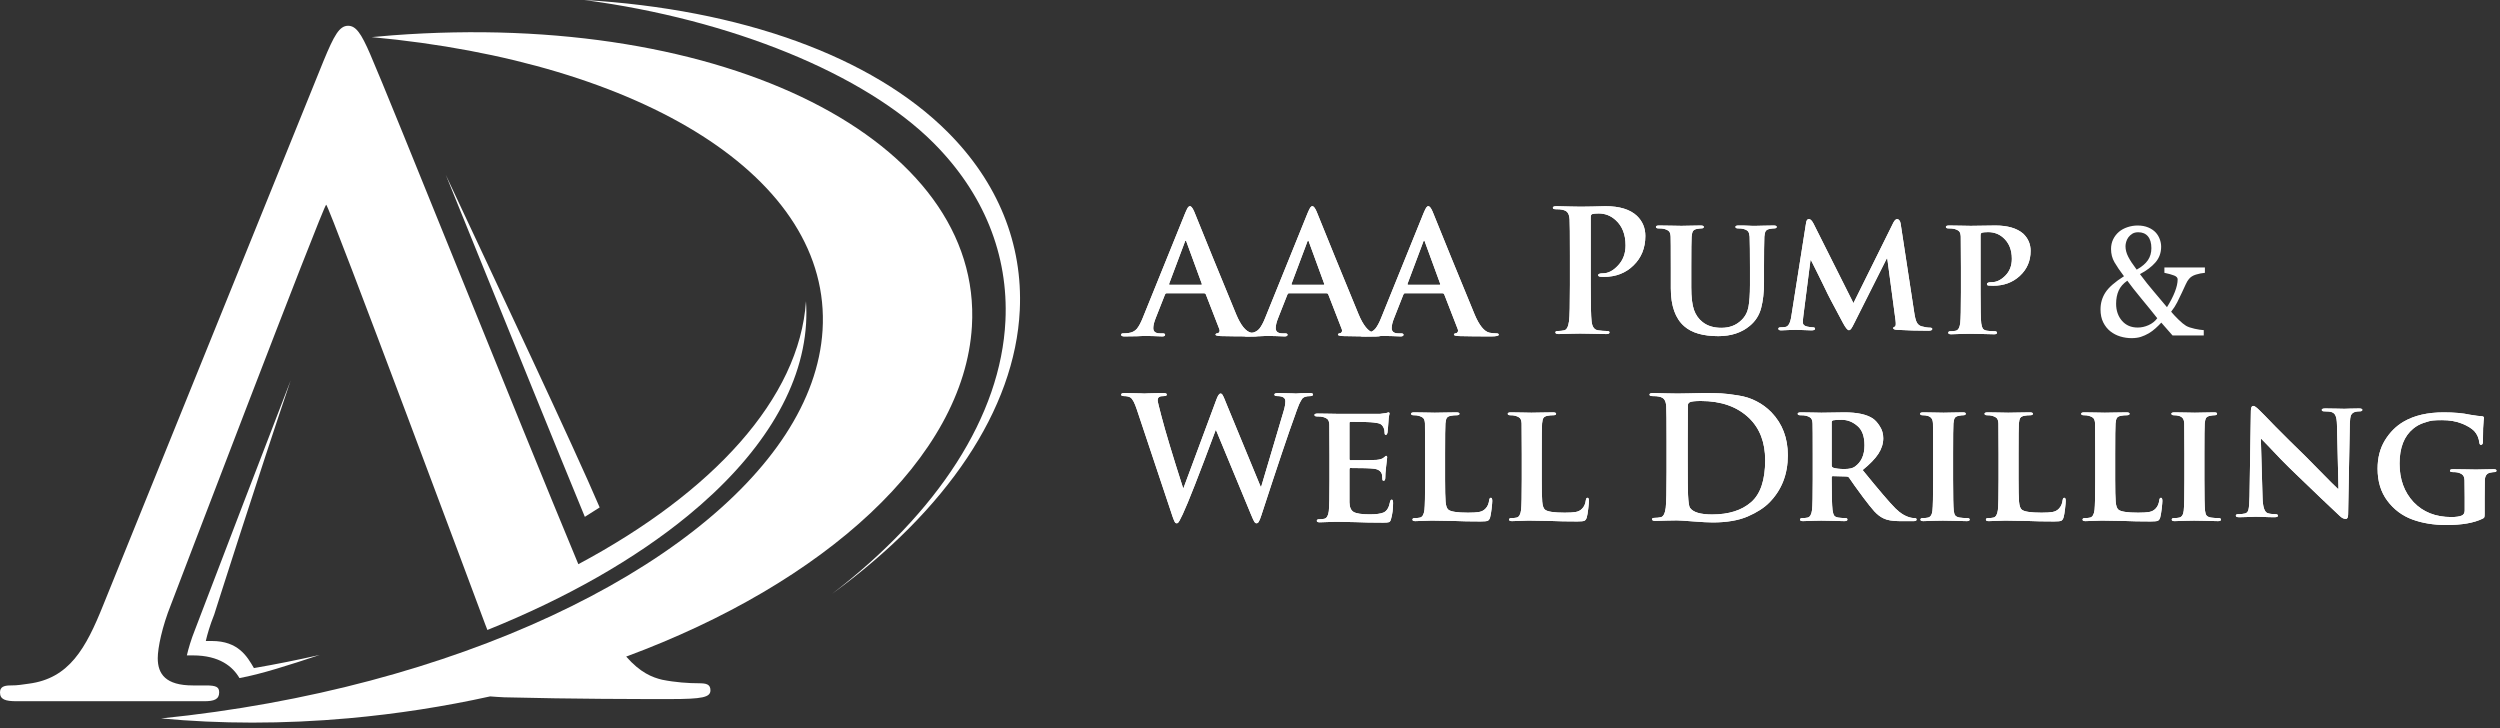 <?xml version="1.0" encoding="UTF-8"?>
<svg width="388px" height="113px" viewBox="0 0 388 113" version="1.1" xmlns="http://www.w3.org/2000/svg" xmlns:xlink="http://www.w3.org/1999/xlink">
    <rect x="0" y="0" width="388" height="113" fill="#333333" stroke="none"/>
    <!-- Generator: Sketch 42 (36781) - http://www.bohemiancoding.com/sketch -->
    <title>AAA Logo</title>
    <desc>Created with Sketch.</desc>
    <defs></defs>
    <g id="Page-1" stroke="none" stroke-width="1" fill="none" fill-rule="evenodd">
        <g id="White-AAA-Logo" transform="translate(-89, -45)" fill="#FFFFFF">
            <g id="AAA-Logo" transform="translate(89, 45)">
                <g id="AD-Icon">
                    <path d="M34.015,107.467 C34.015,106.649 33.606,106.379 31.973,106.379 L29.93,106.379 C25.709,106.379 24.483,104.608 24.483,102.157 C24.483,100.525 25.164,97.256 26.527,93.853 C26.527,93.853 50.216,31.771 50.624,31.771 C51.032,31.771 75.29,96.86 75.29,96.86 L75.644,97.773 C87.964,92.811 98.569,86.756 106.774,80.024 C117.776,70.995 124.456,60.74 125.102,50.243 C125.174,49.061 125.167,47.894 125.088,46.743 C124.075,61.833 110.622,76.419 89.759,87.564 C80.303,64.853 60.532,15.462 57.432,8.357 C56.07,5.226 55.253,4 54.029,4 C52.667,4 51.85,5.497 50.216,9.446 L16.043,93.853 C13.321,100.661 10.733,105.291 4.471,106.107 C3.383,106.244 2.859,106.38 1.634,106.38 C0.545,106.38 0,106.651 0,107.468 C0,108.558 0.818,108.83 2.585,108.83 L31.699,108.83 C33.197,108.83 34.015,108.558 34.015,107.469" id="Fill-1"></path>
                    <path d="M108.491,106.043 C106.857,106.043 104.815,105.906 102.773,105.497 C101.234,105.13 99.377,104.406 97.184,101.903 C127.976,90.502 149.606,71.009 150.84,50.672 C152.592,21.803 112.603,1.575 60.89,5.483 C59.818,5.565 58.749,5.66 57.683,5.761 C99.736,9.643 129.119,27.573 127.662,51.246 C126.985,62.251 119.684,72.993 107.712,82.335 C95.282,92.036 77.815,100.224 57.49,105.628 C47.288,108.341 36.366,110.352 25,111.499 C34.146,112.356 43.917,112.386 54.082,111.477 C61.632,110.801 68.992,109.646 76.067,108.082 C76.683,108.141 77.422,108.174 78.268,108.222 C89.159,108.495 99.098,108.495 103.999,108.495 C109.036,108.495 110.261,108.222 110.261,107.133 C110.261,106.18 109.58,106.044 108.491,106.044" id="Fill-2"></path>
                    <path d="M74.229,39.579 C79.816,53.369 86.023,68.691 90.767,80.213 C91.552,79.731 92.315,79.244 93.069,78.753 C89.071,69.368 76.893,43.624 69.188,27.143 C70.755,31.002 72.457,35.204 74.229,39.58 L74.229,39.579 Z M147.093,20.51 C135.302,8.708 114.868,1.416 90.666,0 C113.447,3.009 134.167,11.457 144.866,22.166 C152.67,29.979 156.536,39.533 156.043,49.796 C155.334,64.581 145.545,79.561 129.142,92.159 C146.88,79.229 157.531,63.58 158.27,48.14 C158.761,37.877 154.897,28.324 147.093,20.511 L147.093,20.51 Z M32.873,99.481 L31.939,99.481 C32.186,98.417 32.588,97.028 33.205,95.488 L33.241,95.395 C33.217,95.458 40.199,73.521 45.118,59.022 C40.666,70.546 34.946,85.463 30.302,97.634 L30.266,97.728 C29.65,99.27 29.247,100.655 29,101.718 L29.936,101.718 C34.058,101.718 36.122,103.449 37.16,105.233 C40.331,104.686 45.064,103.16 49.613,101.647 C46.253,102.408 42.85,103.093 39.408,103.686 C38.37,101.901 36.996,99.482 32.873,99.482 L32.873,99.481 Z" id="Fill-3"></path>
                </g>
                <g id="AA-Pumps-Name" transform="translate(174, 32)">
                    <path d="M12.889,13.519 L7.035,13.519 C6.93,13.519 6.851,13.588 6.799,13.729 L5.381,17.325 C5.119,17.972 4.987,18.506 4.987,18.926 C4.987,19.468 5.338,19.74 6.037,19.74 L6.431,19.74 C6.694,19.74 6.825,19.81 6.825,19.95 C6.825,20.125 6.676,20.212 6.379,20.212 C6.099,20.212 5.627,20.195 4.961,20.16 C4.314,20.143 3.859,20.134 3.596,20.134 L2.467,20.186 C1.697,20.203 1.041,20.212 0.499,20.212 C0.167,20.212 0,20.125 0,19.95 C0,19.81 0.105,19.74 0.315,19.74 C0.578,19.74 0.849,19.723 1.129,19.688 C1.689,19.618 2.126,19.399 2.441,19.031 C2.756,18.646 3.062,18.077 3.36,17.325 L9.949,1.05 C10.123,0.647 10.255,0.377 10.342,0.236 C10.447,0.079 10.562,0 10.684,0 C10.877,0 11.095,0.28 11.34,0.84 C11.533,1.277 12.512,3.692 14.28,8.085 C16.065,12.46 17.255,15.356 17.85,16.774 C18.568,18.489 19.337,19.442 20.16,19.635 C20.51,19.705 20.878,19.74 21.262,19.74 C21.49,19.74 21.604,19.81 21.604,19.95 C21.604,20.125 21.201,20.212 20.396,20.212 C18.489,20.212 16.835,20.195 15.435,20.16 C14.91,20.125 14.648,20.055 14.648,19.95 C14.648,19.81 14.77,19.731 15.015,19.714 C15.12,19.678 15.199,19.609 15.251,19.504 C15.304,19.381 15.304,19.25 15.251,19.11 L13.151,13.703 C13.099,13.58 13.011,13.519 12.889,13.519 L12.889,13.519 Z M7.56,12.206 L12.39,12.206 C12.512,12.206 12.556,12.154 12.521,12.049 L10.159,5.591 C10.123,5.434 10.08,5.355 10.027,5.355 C9.958,5.355 9.905,5.434 9.87,5.591 L7.455,12.023 C7.42,12.145 7.455,12.206 7.56,12.206 L7.56,12.206 Z" id="Fill-13"></path>
                    <path d="M12.889,13.519 L7.035,13.519 C6.93,13.519 6.851,13.588 6.799,13.729 L5.381,17.325 C5.119,17.972 4.987,18.506 4.987,18.926 C4.987,19.468 5.338,19.74 6.037,19.74 L6.431,19.74 C6.694,19.74 6.825,19.81 6.825,19.95 C6.825,20.125 6.676,20.212 6.379,20.212 C6.099,20.212 5.627,20.195 4.961,20.16 C4.314,20.143 3.859,20.134 3.596,20.134 L2.467,20.186 C1.697,20.203 1.041,20.212 0.499,20.212 C0.167,20.212 0,20.125 0,19.95 C0,19.81 0.105,19.74 0.315,19.74 C0.578,19.74 0.849,19.723 1.129,19.688 C1.689,19.618 2.126,19.399 2.441,19.031 C2.756,18.646 3.062,18.077 3.36,17.325 L9.949,1.05 C10.123,0.647 10.255,0.377 10.342,0.236 C10.447,0.079 10.562,0 10.684,0 C10.877,0 11.095,0.28 11.34,0.84 C11.533,1.277 12.512,3.692 14.28,8.085 C16.065,12.46 17.255,15.356 17.85,16.774 C18.568,18.489 19.337,19.442 20.16,19.635 C20.51,19.705 20.878,19.74 21.262,19.74 C21.49,19.74 21.604,19.81 21.604,19.95 C21.604,20.125 21.201,20.212 20.396,20.212 C18.489,20.212 16.835,20.195 15.435,20.16 C14.91,20.125 14.648,20.055 14.648,19.95 C14.648,19.81 14.77,19.731 15.015,19.714 C15.12,19.678 15.199,19.609 15.251,19.504 C15.304,19.381 15.304,19.25 15.251,19.11 L13.151,13.703 C13.099,13.58 13.011,13.519 12.889,13.519 L12.889,13.519 Z M7.56,12.206 L12.39,12.206 C12.512,12.206 12.556,12.154 12.521,12.049 L10.159,5.591 C10.123,5.434 10.08,5.355 10.027,5.355 C9.958,5.355 9.905,5.434 9.87,5.591 L7.455,12.023 C7.42,12.145 7.455,12.206 7.56,12.206 L7.56,12.206 Z" id="Fill-15"></path>
                    <path d="M31.889,13.519 L26.035,13.519 C25.93,13.519 25.851,13.588 25.799,13.729 L24.381,17.325 C24.119,17.972 23.988,18.506 23.988,18.926 C23.988,19.468 24.338,19.74 25.038,19.74 L25.431,19.74 C25.694,19.74 25.825,19.81 25.825,19.95 C25.825,20.125 25.677,20.212 25.379,20.212 C25.099,20.212 24.627,20.195 23.961,20.16 C23.314,20.143 22.859,20.134 22.596,20.134 L21.468,20.186 C20.697,20.203 20.041,20.212 19.499,20.212 C19.166,20.212 19,20.125 19,19.95 C19,19.81 19.105,19.74 19.315,19.74 C19.578,19.74 19.849,19.723 20.129,19.688 C20.689,19.618 21.126,19.399 21.441,19.031 C21.756,18.646 22.062,18.077 22.36,17.325 L28.949,1.05 C29.123,0.647 29.255,0.377 29.343,0.236 C29.448,0.079 29.561,0 29.684,0 C29.877,0 30.095,0.28 30.34,0.84 C30.533,1.277 31.512,3.692 33.28,8.085 C35.065,12.46 36.255,15.356 36.85,16.774 C37.568,18.489 38.337,19.442 39.16,19.635 C39.51,19.705 39.878,19.74 40.263,19.74 C40.49,19.74 40.604,19.81 40.604,19.95 C40.604,20.125 40.201,20.212 39.396,20.212 C37.489,20.212 35.835,20.195 34.435,20.16 C33.91,20.125 33.648,20.055 33.648,19.95 C33.648,19.81 33.77,19.731 34.015,19.714 C34.12,19.678 34.199,19.609 34.251,19.504 C34.304,19.381 34.304,19.25 34.251,19.11 L32.151,13.703 C32.099,13.58 32.011,13.519 31.889,13.519 L31.889,13.519 Z M26.56,12.206 L31.39,12.206 C31.512,12.206 31.556,12.154 31.521,12.049 L29.159,5.591 C29.123,5.434 29.08,5.355 29.027,5.355 C28.958,5.355 28.905,5.434 28.87,5.591 L26.455,12.023 C26.42,12.145 26.455,12.206 26.56,12.206 L26.56,12.206 Z" id="Fill-17"></path>
                    <path d="M31.889,13.519 L26.035,13.519 C25.93,13.519 25.851,13.588 25.799,13.729 L24.381,17.325 C24.119,17.972 23.988,18.506 23.988,18.926 C23.988,19.468 24.338,19.74 25.038,19.74 L25.431,19.74 C25.694,19.74 25.825,19.81 25.825,19.95 C25.825,20.125 25.677,20.212 25.379,20.212 C25.099,20.212 24.627,20.195 23.961,20.16 C23.314,20.143 22.859,20.134 22.596,20.134 L21.468,20.186 C20.697,20.203 20.041,20.212 19.499,20.212 C19.166,20.212 19,20.125 19,19.95 C19,19.81 19.105,19.74 19.315,19.74 C19.578,19.74 19.849,19.723 20.129,19.688 C20.689,19.618 21.126,19.399 21.441,19.031 C21.756,18.646 22.062,18.077 22.36,17.325 L28.949,1.05 C29.123,0.647 29.255,0.377 29.343,0.236 C29.448,0.079 29.561,0 29.684,0 C29.877,0 30.095,0.28 30.34,0.84 C30.533,1.277 31.512,3.692 33.28,8.085 C35.065,12.46 36.255,15.356 36.85,16.774 C37.568,18.489 38.337,19.442 39.16,19.635 C39.51,19.705 39.878,19.74 40.263,19.74 C40.49,19.74 40.604,19.81 40.604,19.95 C40.604,20.125 40.201,20.212 39.396,20.212 C37.489,20.212 35.835,20.195 34.435,20.16 C33.91,20.125 33.648,20.055 33.648,19.95 C33.648,19.81 33.77,19.731 34.015,19.714 C34.12,19.678 34.199,19.609 34.251,19.504 C34.304,19.381 34.304,19.25 34.251,19.11 L32.151,13.703 C32.099,13.58 32.011,13.519 31.889,13.519 L31.889,13.519 Z M26.56,12.206 L31.39,12.206 C31.512,12.206 31.556,12.154 31.521,12.049 L29.159,5.591 C29.123,5.434 29.08,5.355 29.027,5.355 C28.958,5.355 28.905,5.434 28.87,5.591 L26.455,12.023 C26.42,12.145 26.455,12.206 26.56,12.206 L26.56,12.206 Z" id="Fill-19"></path>
                    <path d="M49.889,13.519 L44.035,13.519 C43.93,13.519 43.851,13.588 43.799,13.729 L42.381,17.325 C42.119,17.972 41.987,18.506 41.987,18.926 C41.987,19.468 42.338,19.74 43.038,19.74 L43.431,19.74 C43.694,19.74 43.825,19.81 43.825,19.95 C43.825,20.125 43.676,20.212 43.379,20.212 C43.099,20.212 42.627,20.195 41.961,20.16 C41.314,20.143 40.859,20.134 40.596,20.134 L39.468,20.186 C38.697,20.203 38.041,20.212 37.499,20.212 C37.166,20.212 37,20.125 37,19.95 C37,19.81 37.105,19.74 37.315,19.74 C37.578,19.74 37.849,19.723 38.129,19.688 C38.689,19.618 39.126,19.399 39.441,19.031 C39.756,18.646 40.062,18.077 40.36,17.325 L46.949,1.05 C47.123,0.647 47.255,0.377 47.343,0.236 C47.447,0.079 47.562,0 47.684,0 C47.877,0 48.095,0.28 48.34,0.84 C48.533,1.277 49.512,3.692 51.28,8.085 C53.065,12.46 54.255,15.356 54.85,16.774 C55.568,18.489 56.337,19.442 57.16,19.635 C57.51,19.705 57.878,19.74 58.263,19.74 C58.49,19.74 58.604,19.81 58.604,19.95 C58.604,20.125 58.201,20.212 57.396,20.212 C55.489,20.212 53.835,20.195 52.435,20.16 C51.91,20.125 51.648,20.055 51.648,19.95 C51.648,19.81 51.77,19.731 52.015,19.714 C52.12,19.678 52.199,19.609 52.251,19.504 C52.304,19.381 52.304,19.25 52.251,19.11 L50.151,13.703 C50.099,13.58 50.011,13.519 49.889,13.519 L49.889,13.519 Z M44.56,12.206 L49.39,12.206 C49.512,12.206 49.556,12.154 49.521,12.049 L47.159,5.591 C47.123,5.434 47.08,5.355 47.028,5.355 C46.958,5.355 46.905,5.434 46.87,5.591 L44.455,12.023 C44.42,12.145 44.455,12.206 44.56,12.206 L44.56,12.206 Z" id="Fill-21"></path>
                    <path d="M49.889,13.519 L44.035,13.519 C43.93,13.519 43.851,13.588 43.799,13.729 L42.381,17.325 C42.119,17.972 41.987,18.506 41.987,18.926 C41.987,19.468 42.338,19.74 43.038,19.74 L43.431,19.74 C43.694,19.74 43.825,19.81 43.825,19.95 C43.825,20.125 43.676,20.212 43.379,20.212 C43.099,20.212 42.627,20.195 41.961,20.16 C41.314,20.143 40.859,20.134 40.596,20.134 L39.468,20.186 C38.697,20.203 38.041,20.212 37.499,20.212 C37.166,20.212 37,20.125 37,19.95 C37,19.81 37.105,19.74 37.315,19.74 C37.578,19.74 37.849,19.723 38.129,19.688 C38.689,19.618 39.126,19.399 39.441,19.031 C39.756,18.646 40.062,18.077 40.36,17.325 L46.949,1.05 C47.123,0.647 47.255,0.377 47.343,0.236 C47.447,0.079 47.562,0 47.684,0 C47.877,0 48.095,0.28 48.34,0.84 C48.533,1.277 49.512,3.692 51.28,8.085 C53.065,12.46 54.255,15.356 54.85,16.774 C55.568,18.489 56.337,19.442 57.16,19.635 C57.51,19.705 57.878,19.74 58.263,19.74 C58.49,19.74 58.604,19.81 58.604,19.95 C58.604,20.125 58.201,20.212 57.396,20.212 C55.489,20.212 53.835,20.195 52.435,20.16 C51.91,20.125 51.648,20.055 51.648,19.95 C51.648,19.81 51.77,19.731 52.015,19.714 C52.12,19.678 52.199,19.609 52.251,19.504 C52.304,19.381 52.304,19.25 52.251,19.11 L50.151,13.703 C50.099,13.58 50.011,13.519 49.889,13.519 L49.889,13.519 Z M44.56,12.206 L49.39,12.206 C49.512,12.206 49.556,12.154 49.521,12.049 L47.159,5.591 C47.123,5.434 47.08,5.355 47.028,5.355 C46.958,5.355 46.905,5.434 46.87,5.591 L44.455,12.023 C44.42,12.145 44.455,12.206 44.56,12.206 L44.56,12.206 Z" id="Fill-23"></path>
                    <path d="M69.651,12.232 L69.651,7.612 C69.651,4.463 69.634,2.608 69.599,2.047 C69.564,1.575 69.468,1.234 69.31,1.024 C69.171,0.796 68.89,0.639 68.47,0.551 C68.26,0.499 67.919,0.472 67.446,0.472 C67.149,0.472 67,0.394 67,0.236 C67,0.079 67.193,0 67.578,0 C68.103,0 68.811,0.017 69.704,0.052 C70.614,0.07 71.165,0.079 71.358,0.079 C71.708,0.079 72.32,0.07 73.195,0.052 C74.088,0.017 74.744,0 75.164,0 C77.352,0 78.979,0.499 80.046,1.496 C80.921,2.336 81.359,3.377 81.359,4.62 C81.359,6.475 80.747,7.997 79.521,9.188 C78.314,10.378 76.774,10.973 74.901,10.973 C74.621,10.973 74.438,10.963 74.35,10.946 C74.14,10.911 74.035,10.832 74.035,10.71 C74.035,10.517 74.28,10.421 74.77,10.421 C75.593,10.421 76.38,10.01 77.132,9.188 C77.903,8.365 78.287,7.333 78.287,6.09 C78.287,4.393 77.772,3.08 76.739,2.152 C75.987,1.47 75.111,1.129 74.114,1.129 C73.641,1.129 73.3,1.164 73.09,1.234 C72.951,1.286 72.88,1.453 72.88,1.732 L72.88,12.232 C72.88,15.225 72.924,17.098 73.011,17.85 C73.099,18.725 73.44,19.198 74.035,19.267 C74.525,19.337 74.972,19.372 75.374,19.372 C75.654,19.372 75.794,19.442 75.794,19.582 C75.794,19.757 75.628,19.845 75.295,19.845 C74.63,19.845 73.817,19.828 72.854,19.793 C71.909,19.775 71.367,19.766 71.226,19.766 C71.069,19.766 70.57,19.775 69.73,19.793 C68.908,19.828 68.304,19.845 67.919,19.845 C67.569,19.845 67.394,19.757 67.394,19.582 C67.394,19.442 67.534,19.372 67.814,19.372 C68.129,19.372 68.444,19.337 68.759,19.267 C69.144,19.198 69.398,18.716 69.52,17.824 C69.608,17.089 69.651,15.225 69.651,12.232 L69.651,12.232 Z" id="Fill-25"></path>
                    <path d="M69.651,12.232 L69.651,7.612 C69.651,4.463 69.634,2.608 69.599,2.047 C69.564,1.575 69.468,1.234 69.31,1.024 C69.171,0.796 68.89,0.639 68.47,0.551 C68.26,0.499 67.919,0.472 67.446,0.472 C67.149,0.472 67,0.394 67,0.236 C67,0.079 67.193,0 67.578,0 C68.103,0 68.811,0.017 69.704,0.052 C70.614,0.07 71.165,0.079 71.358,0.079 C71.708,0.079 72.32,0.07 73.195,0.052 C74.088,0.017 74.744,0 75.164,0 C77.352,0 78.979,0.499 80.046,1.496 C80.921,2.336 81.359,3.377 81.359,4.62 C81.359,6.475 80.747,7.997 79.521,9.188 C78.314,10.378 76.774,10.973 74.901,10.973 C74.621,10.973 74.438,10.963 74.35,10.946 C74.14,10.911 74.035,10.832 74.035,10.71 C74.035,10.517 74.28,10.421 74.77,10.421 C75.593,10.421 76.38,10.01 77.132,9.188 C77.903,8.365 78.287,7.333 78.287,6.09 C78.287,4.393 77.772,3.08 76.739,2.152 C75.987,1.47 75.111,1.129 74.114,1.129 C73.641,1.129 73.3,1.164 73.09,1.234 C72.951,1.286 72.88,1.453 72.88,1.732 L72.88,12.232 C72.88,15.225 72.924,17.098 73.011,17.85 C73.099,18.725 73.44,19.198 74.035,19.267 C74.525,19.337 74.972,19.372 75.374,19.372 C75.654,19.372 75.794,19.442 75.794,19.582 C75.794,19.757 75.628,19.845 75.295,19.845 C74.63,19.845 73.817,19.828 72.854,19.793 C71.909,19.775 71.367,19.766 71.226,19.766 C71.069,19.766 70.57,19.775 69.73,19.793 C68.908,19.828 68.304,19.845 67.919,19.845 C67.569,19.845 67.394,19.757 67.394,19.582 C67.394,19.442 67.534,19.372 67.814,19.372 C68.129,19.372 68.444,19.337 68.759,19.267 C69.144,19.198 69.398,18.716 69.52,17.824 C69.608,17.089 69.651,15.225 69.651,12.232 L69.651,12.232 Z" id="Fill-27"></path>
                    <path d="M85.31,12.739 L85.31,9.457 C85.31,6.553 85.301,4.978 85.284,4.732 C85.266,4.348 85.187,4.076 85.047,3.919 C84.907,3.761 84.654,3.63 84.286,3.525 C84.111,3.473 83.814,3.446 83.394,3.446 C83.131,3.446 83,3.368 83,3.21 C83,3.07 83.166,3 83.499,3 C83.953,3 84.601,3.009 85.441,3.026 C86.281,3.043 86.788,3.053 86.964,3.053 C87.138,3.053 87.602,3.043 88.355,3.026 C89.107,3.009 89.632,3 89.93,3 C90.262,3 90.429,3.07 90.429,3.21 C90.429,3.368 90.306,3.446 90.061,3.446 C89.904,3.446 89.676,3.473 89.379,3.525 C89.081,3.578 88.871,3.692 88.749,3.866 C88.644,4.041 88.573,4.33 88.539,4.732 C88.504,5.205 88.486,6.78 88.486,9.457 L88.486,12.581 C88.486,14.121 88.626,15.294 88.906,16.099 C89.186,16.886 89.632,17.516 90.245,17.989 C90.997,18.584 91.969,18.881 93.159,18.881 C94.419,18.881 95.451,18.488 96.256,17.7 C96.834,17.158 97.201,16.475 97.359,15.652 C97.516,14.812 97.595,13.684 97.595,12.266 L97.595,9.457 C97.595,7.253 97.577,5.678 97.543,4.732 C97.507,4.348 97.428,4.076 97.306,3.919 C97.183,3.761 96.939,3.63 96.571,3.525 C96.396,3.473 96.116,3.446 95.731,3.446 C95.469,3.446 95.338,3.368 95.338,3.21 C95.338,3.07 95.495,3 95.81,3 L96.545,3 C96.808,3 97.052,3.009 97.28,3.026 C97.507,3.026 97.717,3.035 97.91,3.053 L98.382,3.053 L98.566,3.053 C98.601,3.053 98.968,3.043 99.669,3.026 C100.386,3.009 100.92,3 101.27,3 C101.585,3 101.743,3.07 101.743,3.21 C101.743,3.368 101.611,3.446 101.349,3.446 C101.191,3.446 100.963,3.473 100.666,3.525 C100.368,3.578 100.159,3.692 100.036,3.866 C99.931,4.041 99.861,4.33 99.826,4.732 C99.791,5.678 99.774,7.253 99.774,9.457 L99.774,11.846 C99.774,13.369 99.624,14.69 99.328,15.81 C99.03,16.93 98.443,17.849 97.569,18.566 C96.291,19.634 94.663,20.168 92.686,20.168 C90.324,20.168 88.565,19.66 87.41,18.645 C86.01,17.438 85.31,15.469 85.31,12.739 L85.31,12.739 Z" id="Fill-29"></path>
                    <path d="M85.31,12.739 L85.31,9.457 C85.31,6.553 85.301,4.978 85.284,4.732 C85.266,4.348 85.187,4.076 85.047,3.919 C84.907,3.761 84.654,3.63 84.286,3.525 C84.111,3.473 83.814,3.446 83.394,3.446 C83.131,3.446 83,3.368 83,3.21 C83,3.07 83.166,3 83.499,3 C83.953,3 84.601,3.009 85.441,3.026 C86.281,3.043 86.788,3.053 86.964,3.053 C87.138,3.053 87.602,3.043 88.355,3.026 C89.107,3.009 89.632,3 89.93,3 C90.262,3 90.429,3.07 90.429,3.21 C90.429,3.368 90.306,3.446 90.061,3.446 C89.904,3.446 89.676,3.473 89.379,3.525 C89.081,3.578 88.871,3.692 88.749,3.866 C88.644,4.041 88.573,4.33 88.539,4.732 C88.504,5.205 88.486,6.78 88.486,9.457 L88.486,12.581 C88.486,14.121 88.626,15.294 88.906,16.099 C89.186,16.886 89.632,17.516 90.245,17.989 C90.997,18.584 91.969,18.881 93.159,18.881 C94.419,18.881 95.451,18.488 96.256,17.7 C96.834,17.158 97.201,16.475 97.359,15.652 C97.516,14.812 97.595,13.684 97.595,12.266 L97.595,9.457 C97.595,7.253 97.577,5.678 97.543,4.732 C97.507,4.348 97.428,4.076 97.306,3.919 C97.183,3.761 96.939,3.63 96.571,3.525 C96.396,3.473 96.116,3.446 95.731,3.446 C95.469,3.446 95.338,3.368 95.338,3.21 C95.338,3.07 95.495,3 95.81,3 L96.545,3 C96.808,3 97.052,3.009 97.28,3.026 C97.507,3.026 97.717,3.035 97.91,3.053 L98.382,3.053 L98.566,3.053 C98.601,3.053 98.968,3.043 99.669,3.026 C100.386,3.009 100.92,3 101.27,3 C101.585,3 101.743,3.07 101.743,3.21 C101.743,3.368 101.611,3.446 101.349,3.446 C101.191,3.446 100.963,3.473 100.666,3.525 C100.368,3.578 100.159,3.692 100.036,3.866 C99.931,4.041 99.861,4.33 99.826,4.732 C99.791,5.678 99.774,7.253 99.774,9.457 L99.774,11.846 C99.774,13.369 99.624,14.69 99.328,15.81 C99.03,16.93 98.443,17.849 97.569,18.566 C96.291,19.634 94.663,20.168 92.686,20.168 C90.324,20.168 88.565,19.66 87.41,18.645 C86.01,17.438 85.31,15.469 85.31,12.739 L85.31,12.739 Z" id="Fill-31"></path>
                    <path d="M104.021,17.041 L106.305,2.578 C106.358,2.193 106.506,2 106.751,2 C106.978,2 107.215,2.236 107.46,2.709 L113.655,15.046 L119.85,2.551 C120.042,2.184 120.244,2 120.454,2 C120.559,2 120.664,2.062 120.769,2.184 C120.874,2.306 120.944,2.482 120.979,2.709 L123.079,16.438 C123.184,17.172 123.315,17.698 123.472,18.012 C123.63,18.328 123.874,18.538 124.207,18.642 C124.715,18.783 125.153,18.852 125.52,18.852 C125.764,18.852 125.888,18.922 125.888,19.062 C125.888,19.237 125.686,19.325 125.284,19.325 C123.638,19.325 122.046,19.282 120.506,19.194 C120.051,19.177 119.824,19.089 119.824,18.931 C119.824,18.826 119.911,18.747 120.086,18.695 C120.226,18.642 120.261,18.328 120.191,17.75 L118.905,8.116 L118.826,8.116 L113.865,17.986 C113.603,18.529 113.41,18.879 113.287,19.036 C113.183,19.177 113.069,19.246 112.946,19.246 C112.736,19.246 112.43,18.87 112.028,18.117 C110.434,15.16 109.551,13.471 109.376,13.051 C109.324,12.929 109.166,12.605 108.904,12.08 C108.641,11.538 108.317,10.882 107.933,10.111 C107.547,9.341 107.258,8.764 107.066,8.379 L106.987,8.379 L105.885,16.989 C105.832,17.392 105.806,17.741 105.806,18.039 C105.806,18.389 106.043,18.607 106.515,18.695 C106.865,18.765 107.136,18.8 107.329,18.8 C107.573,18.8 107.696,18.87 107.696,19.01 C107.696,19.185 107.513,19.273 107.145,19.273 C106.778,19.273 106.296,19.255 105.701,19.22 C105.124,19.203 104.791,19.194 104.704,19.194 C104.581,19.194 104.231,19.203 103.654,19.22 C103.094,19.255 102.683,19.273 102.42,19.273 C102.139,19.273 102,19.185 102,19.01 C102,18.87 102.122,18.8 102.368,18.8 C102.595,18.8 102.831,18.783 103.076,18.747 C103.549,18.695 103.864,18.127 104.021,17.041 L104.021,17.041 Z" id="Fill-33"></path>
                    <path d="M104.021,17.041 L106.305,2.578 C106.358,2.193 106.506,2 106.751,2 C106.978,2 107.215,2.236 107.46,2.709 L113.655,15.046 L119.85,2.551 C120.042,2.184 120.244,2 120.454,2 C120.559,2 120.664,2.062 120.769,2.184 C120.874,2.306 120.944,2.482 120.979,2.709 L123.079,16.438 C123.184,17.172 123.315,17.698 123.472,18.012 C123.63,18.328 123.874,18.538 124.207,18.642 C124.715,18.783 125.153,18.852 125.52,18.852 C125.764,18.852 125.888,18.922 125.888,19.062 C125.888,19.237 125.686,19.325 125.284,19.325 C123.638,19.325 122.046,19.282 120.506,19.194 C120.051,19.177 119.824,19.089 119.824,18.931 C119.824,18.826 119.911,18.747 120.086,18.695 C120.226,18.642 120.261,18.328 120.191,17.75 L118.905,8.116 L118.826,8.116 L113.865,17.986 C113.603,18.529 113.41,18.879 113.287,19.036 C113.183,19.177 113.069,19.246 112.946,19.246 C112.736,19.246 112.43,18.87 112.028,18.117 C110.434,15.16 109.551,13.471 109.376,13.051 C109.324,12.929 109.166,12.605 108.904,12.08 C108.641,11.538 108.317,10.882 107.933,10.111 C107.547,9.341 107.258,8.764 107.066,8.379 L106.987,8.379 L105.885,16.989 C105.832,17.392 105.806,17.741 105.806,18.039 C105.806,18.389 106.043,18.607 106.515,18.695 C106.865,18.765 107.136,18.8 107.329,18.8 C107.573,18.8 107.696,18.87 107.696,19.01 C107.696,19.185 107.513,19.273 107.145,19.273 C106.778,19.273 106.296,19.255 105.701,19.22 C105.124,19.203 104.791,19.194 104.704,19.194 C104.581,19.194 104.231,19.203 103.654,19.22 C103.094,19.255 102.683,19.273 102.42,19.273 C102.139,19.273 102,19.185 102,19.01 C102,18.87 102.122,18.8 102.368,18.8 C102.595,18.8 102.831,18.783 103.076,18.747 C103.549,18.695 103.864,18.127 104.021,17.041 L104.021,17.041 Z" id="Fill-35"></path>
                    <path d="M130.336,13.395 L130.336,9.457 C130.336,6.78 130.327,5.205 130.31,4.732 C130.292,4.348 130.213,4.076 130.074,3.919 C129.934,3.761 129.68,3.63 129.312,3.525 C129.12,3.473 128.814,3.446 128.394,3.446 C128.131,3.446 128,3.368 128,3.21 C128,3.07 128.175,3 128.525,3 C128.98,3 129.601,3.009 130.389,3.026 C131.194,3.043 131.683,3.053 131.859,3.053 C132.174,3.053 132.804,3.043 133.749,3.026 C134.694,3.009 135.341,3 135.691,3 C137.581,3 139.016,3.42 139.996,4.26 C140.766,4.995 141.151,5.888 141.151,6.938 C141.151,8.495 140.591,9.79 139.471,10.822 C138.369,11.837 136.995,12.345 135.35,12.345 C134.964,12.345 134.737,12.336 134.667,12.319 C134.475,12.319 134.379,12.24 134.379,12.082 C134.379,11.89 134.632,11.794 135.14,11.794 C135.857,11.794 136.548,11.461 137.214,10.796 C137.896,10.114 138.238,9.239 138.238,8.171 C138.238,6.754 137.782,5.651 136.873,4.864 C136.225,4.303 135.455,4.024 134.562,4.024 C134.09,4.024 133.757,4.059 133.565,4.129 C133.442,4.181 133.381,4.322 133.381,4.549 L133.381,13.395 C133.381,15.932 133.416,17.525 133.486,18.172 C133.539,18.54 133.618,18.811 133.722,18.986 C133.845,19.161 134.064,19.275 134.379,19.328 C134.728,19.38 135.122,19.406 135.56,19.406 C135.804,19.406 135.928,19.485 135.928,19.642 C135.928,19.8 135.787,19.879 135.507,19.879 C134.912,19.879 134.16,19.861 133.25,19.826 C132.357,19.809 131.85,19.8 131.727,19.8 C131.587,19.8 131.15,19.809 130.415,19.826 C129.68,19.861 129.146,19.879 128.814,19.879 C128.516,19.879 128.368,19.8 128.368,19.642 C128.368,19.485 128.49,19.406 128.735,19.406 C129.067,19.406 129.339,19.38 129.549,19.328 C129.916,19.24 130.143,18.846 130.231,18.146 C130.301,17.516 130.336,15.932 130.336,13.395 L130.336,13.395 Z" id="Fill-37"></path>
                    <path d="M130.336,13.395 L130.336,9.457 C130.336,6.78 130.327,5.205 130.31,4.732 C130.292,4.348 130.213,4.076 130.074,3.919 C129.934,3.761 129.68,3.63 129.312,3.525 C129.12,3.473 128.814,3.446 128.394,3.446 C128.131,3.446 128,3.368 128,3.21 C128,3.07 128.175,3 128.525,3 C128.98,3 129.601,3.009 130.389,3.026 C131.194,3.043 131.683,3.053 131.859,3.053 C132.174,3.053 132.804,3.043 133.749,3.026 C134.694,3.009 135.341,3 135.691,3 C137.581,3 139.016,3.42 139.996,4.26 C140.766,4.995 141.151,5.888 141.151,6.938 C141.151,8.495 140.591,9.79 139.471,10.822 C138.369,11.837 136.995,12.345 135.35,12.345 C134.964,12.345 134.737,12.336 134.667,12.319 C134.475,12.319 134.379,12.24 134.379,12.082 C134.379,11.89 134.632,11.794 135.14,11.794 C135.857,11.794 136.548,11.461 137.214,10.796 C137.896,10.114 138.238,9.239 138.238,8.171 C138.238,6.754 137.782,5.651 136.873,4.864 C136.225,4.303 135.455,4.024 134.562,4.024 C134.09,4.024 133.757,4.059 133.565,4.129 C133.442,4.181 133.381,4.322 133.381,4.549 L133.381,13.395 C133.381,15.932 133.416,17.525 133.486,18.172 C133.539,18.54 133.618,18.811 133.722,18.986 C133.845,19.161 134.064,19.275 134.379,19.328 C134.728,19.38 135.122,19.406 135.56,19.406 C135.804,19.406 135.928,19.485 135.928,19.642 C135.928,19.8 135.787,19.879 135.507,19.879 C134.912,19.879 134.16,19.861 133.25,19.826 C132.357,19.809 131.85,19.8 131.727,19.8 C131.587,19.8 131.15,19.809 130.415,19.826 C129.68,19.861 129.146,19.879 128.814,19.879 C128.516,19.879 128.368,19.8 128.368,19.642 C128.368,19.485 128.49,19.406 128.735,19.406 C129.067,19.406 129.339,19.38 129.549,19.328 C129.916,19.24 130.143,18.846 130.231,18.146 C130.301,17.516 130.336,15.932 130.336,13.395 L130.336,13.395 Z" id="Fill-39"></path>
                    <path d="M8.006,48.241 L2.441,31.573 C2.109,30.558 1.785,29.936 1.47,29.709 C1.226,29.551 0.875,29.473 0.42,29.473 C0.14,29.473 0,29.394 0,29.236 C0,29.079 0.193,29 0.578,29 C0.98,29 1.417,29.009 1.89,29.026 C2.362,29.026 2.756,29.035 3.071,29.052 C3.386,29.07 3.57,29.079 3.623,29.079 C3.658,29.079 3.815,29.07 4.095,29.052 C4.375,29.035 4.734,29.026 5.171,29.026 C5.627,29.009 6.082,29 6.536,29 C6.904,29 7.088,29.079 7.088,29.236 C7.088,29.394 6.93,29.473 6.615,29.473 C6.3,29.473 6.082,29.508 5.959,29.578 C5.767,29.665 5.67,29.857 5.67,30.155 C5.67,30.312 5.863,31.117 6.247,32.57 C6.86,34.932 7.98,38.651 9.607,43.726 L9.686,43.726 L14.779,30.024 C15.007,29.394 15.225,29.079 15.435,29.079 C15.558,29.079 15.663,29.157 15.75,29.315 C15.838,29.455 15.96,29.718 16.117,30.102 C16.153,30.19 16.179,30.26 16.196,30.312 L21.656,43.542 L21.735,43.542 C21.892,42.965 23.056,39.045 25.226,31.782 C25.402,31.205 25.489,30.697 25.489,30.26 C25.489,29.735 25.069,29.473 24.229,29.473 C23.932,29.473 23.782,29.394 23.782,29.236 C23.782,29.079 23.984,29 24.386,29 C24.789,29 25.2,29.009 25.62,29.026 C26.04,29.026 26.381,29.035 26.644,29.052 C26.906,29.07 27.064,29.079 27.116,29.079 L27.93,29.026 C28.49,29.009 28.945,29 29.295,29 C29.61,29 29.767,29.07 29.767,29.21 C29.767,29.385 29.645,29.473 29.4,29.473 C29.032,29.473 28.727,29.516 28.481,29.604 C28.394,29.639 28.306,29.692 28.219,29.761 C28.149,29.814 28.079,29.901 28.009,30.024 C27.939,30.129 27.878,30.234 27.825,30.339 C27.773,30.427 27.703,30.566 27.615,30.759 C27.545,30.951 27.484,31.109 27.431,31.231 C27.397,31.336 27.326,31.52 27.221,31.782 C27.134,32.045 27.064,32.246 27.011,32.386 C26.014,35.099 24.264,40.297 21.761,47.979 C21.604,48.468 21.473,48.792 21.367,48.95 C21.28,49.125 21.157,49.212 21,49.212 C20.878,49.212 20.764,49.125 20.659,48.95 C20.554,48.775 20.396,48.434 20.186,47.926 L14.726,34.749 L14.674,34.749 C12.084,41.714 10.378,46.072 9.555,47.821 C9.17,48.661 8.908,49.117 8.768,49.186 C8.715,49.203 8.662,49.212 8.61,49.212 C8.488,49.212 8.392,49.143 8.321,49.002 C8.252,48.88 8.146,48.626 8.006,48.241 L8.006,48.241 Z" id="Fill-57"></path>
                    <path d="M8.006,48.241 L2.441,31.573 C2.109,30.558 1.785,29.936 1.47,29.709 C1.226,29.551 0.875,29.473 0.42,29.473 C0.14,29.473 0,29.394 0,29.236 C0,29.079 0.193,29 0.578,29 C0.98,29 1.417,29.009 1.89,29.026 C2.362,29.026 2.756,29.035 3.071,29.052 C3.386,29.07 3.57,29.079 3.623,29.079 C3.658,29.079 3.815,29.07 4.095,29.052 C4.375,29.035 4.734,29.026 5.171,29.026 C5.627,29.009 6.082,29 6.536,29 C6.904,29 7.088,29.079 7.088,29.236 C7.088,29.394 6.93,29.473 6.615,29.473 C6.3,29.473 6.082,29.508 5.959,29.578 C5.767,29.665 5.67,29.857 5.67,30.155 C5.67,30.312 5.863,31.117 6.247,32.57 C6.86,34.932 7.98,38.651 9.607,43.726 L9.686,43.726 L14.779,30.024 C15.007,29.394 15.225,29.079 15.435,29.079 C15.558,29.079 15.663,29.157 15.75,29.315 C15.838,29.455 15.96,29.718 16.117,30.102 C16.153,30.19 16.179,30.26 16.196,30.312 L21.656,43.542 L21.735,43.542 C21.892,42.965 23.056,39.045 25.226,31.782 C25.402,31.205 25.489,30.697 25.489,30.26 C25.489,29.735 25.069,29.473 24.229,29.473 C23.932,29.473 23.782,29.394 23.782,29.236 C23.782,29.079 23.984,29 24.386,29 C24.789,29 25.2,29.009 25.62,29.026 C26.04,29.026 26.381,29.035 26.644,29.052 C26.906,29.07 27.064,29.079 27.116,29.079 L27.93,29.026 C28.49,29.009 28.945,29 29.295,29 C29.61,29 29.767,29.07 29.767,29.21 C29.767,29.385 29.645,29.473 29.4,29.473 C29.032,29.473 28.727,29.516 28.481,29.604 C28.394,29.639 28.306,29.692 28.219,29.761 C28.149,29.814 28.079,29.901 28.009,30.024 C27.939,30.129 27.878,30.234 27.825,30.339 C27.773,30.427 27.703,30.566 27.615,30.759 C27.545,30.951 27.484,31.109 27.431,31.231 C27.397,31.336 27.326,31.52 27.221,31.782 C27.134,32.045 27.064,32.246 27.011,32.386 C26.014,35.099 24.264,40.297 21.761,47.979 C21.604,48.468 21.473,48.792 21.367,48.95 C21.28,49.125 21.157,49.212 21,49.212 C20.878,49.212 20.764,49.125 20.659,48.95 C20.554,48.775 20.396,48.434 20.186,47.926 L14.726,34.749 L14.674,34.749 C12.084,41.714 10.378,46.072 9.555,47.821 C9.17,48.661 8.908,49.117 8.768,49.186 C8.715,49.203 8.662,49.212 8.61,49.212 C8.488,49.212 8.392,49.143 8.321,49.002 C8.252,48.88 8.146,48.626 8.006,48.241 L8.006,48.241 Z" id="Fill-59"></path>
                    <path d="M32.336,42.579 L32.336,38.641 C32.336,35.964 32.327,34.389 32.31,33.916 C32.293,33.532 32.214,33.26 32.074,33.102 C31.933,32.945 31.68,32.814 31.312,32.709 C31.12,32.656 30.814,32.63 30.394,32.63 C30.131,32.63 30,32.551 30,32.394 C30,32.254 30.175,32.184 30.525,32.184 C30.98,32.184 31.601,32.193 32.389,32.21 C33.194,32.227 33.684,32.236 33.859,32.236 L40.159,32.236 C40.228,32.236 40.553,32.193 41.13,32.105 C41.165,32.105 41.226,32.088 41.314,32.053 C41.401,32.017 41.462,32 41.498,32 C41.602,32 41.655,32.07 41.655,32.21 C41.655,32.245 41.638,32.315 41.602,32.42 C41.585,32.508 41.559,32.665 41.524,32.892 C41.507,33.102 41.489,33.356 41.471,33.654 C41.471,33.671 41.454,33.899 41.419,34.336 C41.383,34.756 41.357,35.019 41.34,35.124 C41.288,35.369 41.2,35.491 41.078,35.491 C40.955,35.491 40.894,35.395 40.894,35.203 C40.894,34.87 40.841,34.599 40.736,34.389 C40.631,34.144 40.483,33.96 40.29,33.837 C40.097,33.715 39.739,33.627 39.214,33.575 C38.689,33.505 37.481,33.47 35.591,33.47 C35.486,33.47 35.434,33.54 35.434,33.68 L35.434,39.193 C35.434,39.35 35.486,39.429 35.591,39.429 C37.937,39.429 39.283,39.411 39.634,39.376 C40.176,39.324 40.544,39.21 40.736,39.035 C40.964,38.842 41.087,38.746 41.104,38.746 C41.226,38.746 41.288,38.825 41.288,38.983 C41.288,39.018 41.226,39.56 41.104,40.61 C41.034,41.205 40.999,41.703 40.999,42.106 C40.999,42.438 40.92,42.605 40.763,42.605 C40.622,42.605 40.553,42.544 40.553,42.421 C40.553,42.386 40.544,42.273 40.526,42.08 C40.509,41.87 40.491,41.712 40.474,41.608 C40.316,41.1 39.887,40.811 39.188,40.741 C38.627,40.672 37.42,40.636 35.565,40.636 C35.477,40.636 35.434,40.715 35.434,40.873 L35.434,42.657 L35.434,45.965 C35.451,46.717 35.67,47.216 36.09,47.461 C36.527,47.706 37.35,47.829 38.557,47.829 C39.572,47.829 40.299,47.733 40.736,47.54 C41.244,47.313 41.576,46.761 41.734,45.886 C41.786,45.659 41.874,45.545 41.996,45.545 C42.136,45.545 42.206,45.72 42.206,46.07 C42.206,46.998 42.101,47.82 41.891,48.538 C41.822,48.817 41.717,48.984 41.576,49.036 C41.436,49.089 41.13,49.115 40.657,49.115 C38.96,49.115 37.543,49.089 36.405,49.036 C34.9,49.001 34.007,48.984 33.727,48.984 L33.176,48.984 C32.879,49.001 32.625,49.01 32.415,49.01 C31.68,49.045 31.146,49.062 30.814,49.062 C30.516,49.062 30.367,48.984 30.367,48.826 C30.367,48.669 30.49,48.59 30.735,48.59 C31.067,48.59 31.339,48.564 31.549,48.511 C31.916,48.423 32.144,48.03 32.231,47.33 C32.301,46.7 32.336,45.116 32.336,42.579 L32.336,42.579 Z" id="Fill-61"></path>
                    <path d="M32.336,42.579 L32.336,38.641 C32.336,35.964 32.327,34.389 32.31,33.916 C32.293,33.532 32.214,33.26 32.074,33.102 C31.933,32.945 31.68,32.814 31.312,32.709 C31.12,32.656 30.814,32.63 30.394,32.63 C30.131,32.63 30,32.551 30,32.394 C30,32.254 30.175,32.184 30.525,32.184 C30.98,32.184 31.601,32.193 32.389,32.21 C33.194,32.227 33.684,32.236 33.859,32.236 L40.159,32.236 C40.228,32.236 40.553,32.193 41.13,32.105 C41.165,32.105 41.226,32.088 41.314,32.053 C41.401,32.017 41.462,32 41.498,32 C41.602,32 41.655,32.07 41.655,32.21 C41.655,32.245 41.638,32.315 41.602,32.42 C41.585,32.508 41.559,32.665 41.524,32.892 C41.507,33.102 41.489,33.356 41.471,33.654 C41.471,33.671 41.454,33.899 41.419,34.336 C41.383,34.756 41.357,35.019 41.34,35.124 C41.288,35.369 41.2,35.491 41.078,35.491 C40.955,35.491 40.894,35.395 40.894,35.203 C40.894,34.87 40.841,34.599 40.736,34.389 C40.631,34.144 40.483,33.96 40.29,33.837 C40.097,33.715 39.739,33.627 39.214,33.575 C38.689,33.505 37.481,33.47 35.591,33.47 C35.486,33.47 35.434,33.54 35.434,33.68 L35.434,39.193 C35.434,39.35 35.486,39.429 35.591,39.429 C37.937,39.429 39.283,39.411 39.634,39.376 C40.176,39.324 40.544,39.21 40.736,39.035 C40.964,38.842 41.087,38.746 41.104,38.746 C41.226,38.746 41.288,38.825 41.288,38.983 C41.288,39.018 41.226,39.56 41.104,40.61 C41.034,41.205 40.999,41.703 40.999,42.106 C40.999,42.438 40.92,42.605 40.763,42.605 C40.622,42.605 40.553,42.544 40.553,42.421 C40.553,42.386 40.544,42.273 40.526,42.08 C40.509,41.87 40.491,41.712 40.474,41.608 C40.316,41.1 39.887,40.811 39.188,40.741 C38.627,40.672 37.42,40.636 35.565,40.636 C35.477,40.636 35.434,40.715 35.434,40.873 L35.434,42.657 L35.434,45.965 C35.451,46.717 35.67,47.216 36.09,47.461 C36.527,47.706 37.35,47.829 38.557,47.829 C39.572,47.829 40.299,47.733 40.736,47.54 C41.244,47.313 41.576,46.761 41.734,45.886 C41.786,45.659 41.874,45.545 41.996,45.545 C42.136,45.545 42.206,45.72 42.206,46.07 C42.206,46.998 42.101,47.82 41.891,48.538 C41.822,48.817 41.717,48.984 41.576,49.036 C41.436,49.089 41.13,49.115 40.657,49.115 C38.96,49.115 37.543,49.089 36.405,49.036 C34.9,49.001 34.007,48.984 33.727,48.984 L33.176,48.984 C32.879,49.001 32.625,49.01 32.415,49.01 C31.68,49.045 31.146,49.062 30.814,49.062 C30.516,49.062 30.367,48.984 30.367,48.826 C30.367,48.669 30.49,48.59 30.735,48.59 C31.067,48.59 31.339,48.564 31.549,48.511 C31.916,48.423 32.144,48.03 32.231,47.33 C32.301,46.7 32.336,45.116 32.336,42.579 L32.336,42.579 Z" id="Fill-63"></path>
                    <path d="M50.276,38.458 L50.276,42.395 C50.276,44.058 50.303,45.213 50.355,45.86 C50.407,46.49 50.547,46.901 50.775,47.094 C51.142,47.409 52.166,47.566 53.846,47.566 C54.581,47.566 55.15,47.531 55.553,47.461 C55.955,47.392 56.288,47.216 56.55,46.936 C56.865,46.621 57.057,46.175 57.127,45.597 C57.162,45.37 57.25,45.256 57.39,45.256 C57.529,45.256 57.6,45.423 57.6,45.755 C57.6,45.948 57.565,46.35 57.495,46.962 C57.425,47.575 57.346,48.03 57.259,48.328 C57.171,48.59 57.049,48.757 56.891,48.826 C56.734,48.896 56.366,48.931 55.789,48.931 C54.178,48.931 52.796,48.905 51.641,48.852 C50.101,48.817 49.077,48.8 48.57,48.8 L48.019,48.8 C47.721,48.817 47.468,48.826 47.258,48.826 C46.523,48.861 45.989,48.879 45.656,48.879 C45.358,48.879 45.21,48.8 45.21,48.642 C45.21,48.485 45.332,48.406 45.578,48.406 C45.91,48.406 46.181,48.38 46.391,48.328 C46.759,48.24 46.986,47.846 47.074,47.146 C47.144,46.516 47.179,44.932 47.179,42.395 L47.179,38.458 C47.179,35.78 47.17,34.205 47.153,33.733 C47.135,33.348 47.056,33.076 46.916,32.919 C46.776,32.761 46.523,32.63 46.155,32.525 C45.962,32.472 45.709,32.446 45.394,32.446 C45.131,32.446 45,32.367 45,32.21 C45,32.07 45.166,32 45.499,32 C45.901,32 46.487,32.009 47.258,32.026 C48.027,32.044 48.499,32.053 48.675,32.053 C48.833,32.053 49.34,32.044 50.197,32.026 C51.072,32.009 51.676,32 52.009,32 C52.341,32 52.508,32.07 52.508,32.21 C52.508,32.367 52.367,32.446 52.087,32.446 C51.755,32.446 51.458,32.472 51.195,32.525 C50.88,32.578 50.661,32.691 50.539,32.866 C50.434,33.041 50.363,33.33 50.329,33.733 C50.294,34.205 50.276,35.78 50.276,38.458 L50.276,38.458 Z" id="Fill-65"></path>
                    <path d="M50.276,38.458 L50.276,42.395 C50.276,44.058 50.303,45.213 50.355,45.86 C50.407,46.49 50.547,46.901 50.775,47.094 C51.142,47.409 52.166,47.566 53.846,47.566 C54.581,47.566 55.15,47.531 55.553,47.461 C55.955,47.392 56.288,47.216 56.55,46.936 C56.865,46.621 57.057,46.175 57.127,45.597 C57.162,45.37 57.25,45.256 57.39,45.256 C57.529,45.256 57.6,45.423 57.6,45.755 C57.6,45.948 57.565,46.35 57.495,46.962 C57.425,47.575 57.346,48.03 57.259,48.328 C57.171,48.59 57.049,48.757 56.891,48.826 C56.734,48.896 56.366,48.931 55.789,48.931 C54.178,48.931 52.796,48.905 51.641,48.852 C50.101,48.817 49.077,48.8 48.57,48.8 L48.019,48.8 C47.721,48.817 47.468,48.826 47.258,48.826 C46.523,48.861 45.989,48.879 45.656,48.879 C45.358,48.879 45.21,48.8 45.21,48.642 C45.21,48.485 45.332,48.406 45.578,48.406 C45.91,48.406 46.181,48.38 46.391,48.328 C46.759,48.24 46.986,47.846 47.074,47.146 C47.144,46.516 47.179,44.932 47.179,42.395 L47.179,38.458 C47.179,35.78 47.17,34.205 47.153,33.733 C47.135,33.348 47.056,33.076 46.916,32.919 C46.776,32.761 46.523,32.63 46.155,32.525 C45.962,32.472 45.709,32.446 45.394,32.446 C45.131,32.446 45,32.367 45,32.21 C45,32.07 45.166,32 45.499,32 C45.901,32 46.487,32.009 47.258,32.026 C48.027,32.044 48.499,32.053 48.675,32.053 C48.833,32.053 49.34,32.044 50.197,32.026 C51.072,32.009 51.676,32 52.009,32 C52.341,32 52.508,32.07 52.508,32.21 C52.508,32.367 52.367,32.446 52.087,32.446 C51.755,32.446 51.458,32.472 51.195,32.525 C50.88,32.578 50.661,32.691 50.539,32.866 C50.434,33.041 50.363,33.33 50.329,33.733 C50.294,34.205 50.276,35.78 50.276,38.458 L50.276,38.458 Z" id="Fill-67"></path>
                    <path d="M65.276,38.458 L65.276,42.395 C65.276,44.058 65.302,45.213 65.355,45.86 C65.407,46.49 65.548,46.901 65.775,47.094 C66.142,47.409 67.166,47.566 68.846,47.566 C69.581,47.566 70.15,47.531 70.552,47.461 C70.955,47.392 71.287,47.216 71.55,46.936 C71.865,46.621 72.058,46.175 72.127,45.597 C72.163,45.37 72.251,45.256 72.39,45.256 C72.53,45.256 72.6,45.423 72.6,45.755 C72.6,45.948 72.566,46.35 72.495,46.962 C72.425,47.575 72.347,48.03 72.259,48.328 C72.172,48.59 72.049,48.757 71.891,48.826 C71.734,48.896 71.366,48.931 70.789,48.931 C69.179,48.931 67.796,48.905 66.641,48.852 C65.102,48.817 64.078,48.8 63.57,48.8 L63.019,48.8 C62.722,48.817 62.468,48.826 62.258,48.826 C61.523,48.861 60.989,48.879 60.656,48.879 C60.359,48.879 60.21,48.8 60.21,48.642 C60.21,48.485 60.333,48.406 60.578,48.406 C60.91,48.406 61.181,48.38 61.391,48.328 C61.759,48.24 61.987,47.846 62.074,47.146 C62.144,46.516 62.179,44.932 62.179,42.395 L62.179,38.458 C62.179,35.78 62.17,34.205 62.153,33.733 C62.135,33.348 62.056,33.076 61.916,32.919 C61.777,32.761 61.523,32.63 61.155,32.525 C60.963,32.472 60.709,32.446 60.394,32.446 C60.131,32.446 60,32.367 60,32.21 C60,32.07 60.166,32 60.499,32 C60.901,32 61.488,32.009 62.258,32.026 C63.028,32.044 63.5,32.053 63.675,32.053 C63.833,32.053 64.34,32.044 65.198,32.026 C66.073,32.009 66.677,32 67.009,32 C67.342,32 67.507,32.07 67.507,32.21 C67.507,32.367 67.368,32.446 67.088,32.446 C66.755,32.446 66.457,32.472 66.195,32.525 C65.88,32.578 65.662,32.691 65.539,32.866 C65.434,33.041 65.364,33.33 65.329,33.733 C65.294,34.205 65.276,35.78 65.276,38.458 L65.276,38.458 Z" id="Fill-69"></path>
                    <path d="M65.276,38.458 L65.276,42.395 C65.276,44.058 65.302,45.213 65.355,45.86 C65.407,46.49 65.548,46.901 65.775,47.094 C66.142,47.409 67.166,47.566 68.846,47.566 C69.581,47.566 70.15,47.531 70.552,47.461 C70.955,47.392 71.287,47.216 71.55,46.936 C71.865,46.621 72.058,46.175 72.127,45.597 C72.163,45.37 72.251,45.256 72.39,45.256 C72.53,45.256 72.6,45.423 72.6,45.755 C72.6,45.948 72.566,46.35 72.495,46.962 C72.425,47.575 72.347,48.03 72.259,48.328 C72.172,48.59 72.049,48.757 71.891,48.826 C71.734,48.896 71.366,48.931 70.789,48.931 C69.179,48.931 67.796,48.905 66.641,48.852 C65.102,48.817 64.078,48.8 63.57,48.8 L63.019,48.8 C62.722,48.817 62.468,48.826 62.258,48.826 C61.523,48.861 60.989,48.879 60.656,48.879 C60.359,48.879 60.21,48.8 60.21,48.642 C60.21,48.485 60.333,48.406 60.578,48.406 C60.91,48.406 61.181,48.38 61.391,48.328 C61.759,48.24 61.987,47.846 62.074,47.146 C62.144,46.516 62.179,44.932 62.179,42.395 L62.179,38.458 C62.179,35.78 62.17,34.205 62.153,33.733 C62.135,33.348 62.056,33.076 61.916,32.919 C61.777,32.761 61.523,32.63 61.155,32.525 C60.963,32.472 60.709,32.446 60.394,32.446 C60.131,32.446 60,32.367 60,32.21 C60,32.07 60.166,32 60.499,32 C60.901,32 61.488,32.009 62.258,32.026 C63.028,32.044 63.5,32.053 63.675,32.053 C63.833,32.053 64.34,32.044 65.198,32.026 C66.073,32.009 66.677,32 67.009,32 C67.342,32 67.507,32.07 67.507,32.21 C67.507,32.367 67.368,32.446 67.088,32.446 C66.755,32.446 66.457,32.472 66.195,32.525 C65.88,32.578 65.662,32.691 65.539,32.866 C65.434,33.041 65.364,33.33 65.329,33.733 C65.294,34.205 65.276,35.78 65.276,38.458 L65.276,38.458 Z" id="Fill-71"></path>
                    <path d="M84.651,41.233 L84.651,36.612 C84.651,33.462 84.634,31.608 84.599,31.047 C84.564,30.575 84.468,30.234 84.31,30.024 C84.171,29.797 83.89,29.639 83.47,29.551 C83.26,29.499 82.919,29.473 82.446,29.473 C82.149,29.473 82,29.394 82,29.236 C82,29.079 82.193,29 82.578,29 C83.103,29 83.811,29.017 84.704,29.052 C85.614,29.07 86.165,29.079 86.358,29.079 C86.567,29.079 87.145,29.07 88.09,29.052 C89.035,29.017 89.805,29 90.4,29 C91.538,29 92.439,29.017 93.104,29.052 C93.786,29.088 94.662,29.193 95.729,29.367 C96.797,29.525 97.759,29.831 98.616,30.286 C99.474,30.724 100.244,31.293 100.926,31.992 C102.624,33.76 103.472,35.983 103.472,38.66 C103.472,41.6 102.519,44.041 100.611,45.984 C99.806,46.806 98.678,47.532 97.225,48.163 C95.79,48.775 93.988,49.081 91.817,49.081 C91.135,49.081 90.129,49.029 88.799,48.924 C87.469,48.819 86.612,48.766 86.226,48.766 C85.649,48.766 85.15,48.775 84.73,48.792 C84.52,48.792 84.205,48.801 83.785,48.819 C83.383,48.836 83.094,48.845 82.919,48.845 C82.569,48.845 82.394,48.757 82.394,48.583 C82.394,48.442 82.534,48.373 82.814,48.373 C83.129,48.373 83.444,48.337 83.759,48.267 C84.144,48.198 84.398,47.716 84.52,46.824 C84.608,46.089 84.651,44.225 84.651,41.233 L84.651,41.233 Z M87.933,36.193 L87.933,39.5 C87.933,42.37 87.951,44.137 87.985,44.803 C88.037,45.922 88.134,46.587 88.274,46.797 C88.746,47.497 89.893,47.847 91.713,47.847 C94.285,47.847 96.298,47.218 97.75,45.958 C99.22,44.697 99.955,42.519 99.955,39.421 C99.955,36.656 99.115,34.469 97.435,32.859 C95.597,31.109 93.113,30.234 89.98,30.234 C89.088,30.234 88.519,30.295 88.274,30.418 C88.064,30.505 87.959,30.68 87.959,30.942 C87.942,31.537 87.933,33.288 87.933,36.193 L87.933,36.193 Z" id="Fill-73"></path>
                    <path d="M84.651,41.233 L84.651,36.612 C84.651,33.462 84.634,31.608 84.599,31.047 C84.564,30.575 84.468,30.234 84.31,30.024 C84.171,29.797 83.89,29.639 83.47,29.551 C83.26,29.499 82.919,29.473 82.446,29.473 C82.149,29.473 82,29.394 82,29.236 C82,29.079 82.193,29 82.578,29 C83.103,29 83.811,29.017 84.704,29.052 C85.614,29.07 86.165,29.079 86.358,29.079 C86.567,29.079 87.145,29.07 88.09,29.052 C89.035,29.017 89.805,29 90.4,29 C91.538,29 92.439,29.017 93.104,29.052 C93.786,29.088 94.662,29.193 95.729,29.367 C96.797,29.525 97.759,29.831 98.616,30.286 C99.474,30.724 100.244,31.293 100.926,31.992 C102.624,33.76 103.472,35.983 103.472,38.66 C103.472,41.6 102.519,44.041 100.611,45.984 C99.806,46.806 98.678,47.532 97.225,48.163 C95.79,48.775 93.988,49.081 91.817,49.081 C91.135,49.081 90.129,49.029 88.799,48.924 C87.469,48.819 86.612,48.766 86.226,48.766 C85.649,48.766 85.15,48.775 84.73,48.792 C84.52,48.792 84.205,48.801 83.785,48.819 C83.383,48.836 83.094,48.845 82.919,48.845 C82.569,48.845 82.394,48.757 82.394,48.583 C82.394,48.442 82.534,48.373 82.814,48.373 C83.129,48.373 83.444,48.337 83.759,48.267 C84.144,48.198 84.398,47.716 84.52,46.824 C84.608,46.089 84.651,44.225 84.651,41.233 L84.651,41.233 Z M87.933,36.193 L87.933,39.5 C87.933,42.37 87.951,44.137 87.985,44.803 C88.037,45.922 88.134,46.587 88.274,46.797 C88.746,47.497 89.893,47.847 91.713,47.847 C94.285,47.847 96.298,47.218 97.75,45.958 C99.22,44.697 99.955,42.519 99.955,39.421 C99.955,36.656 99.115,34.469 97.435,32.859 C95.597,31.109 93.113,30.234 89.98,30.234 C89.088,30.234 88.519,30.295 88.274,30.418 C88.064,30.505 87.959,30.68 87.959,30.942 C87.942,31.537 87.933,33.288 87.933,36.193 L87.933,36.193 Z" id="Fill-75"></path>
                    <path d="M107.336,42.395 L107.336,38.458 C107.336,35.78 107.328,34.205 107.31,33.733 C107.293,33.348 107.214,33.076 107.074,32.919 C106.934,32.761 106.68,32.63 106.312,32.525 C106.121,32.472 105.814,32.446 105.394,32.446 C105.131,32.446 105,32.367 105,32.21 C105,32.07 105.175,32 105.525,32 C105.998,32 106.61,32.009 107.362,32.026 C108.133,32.044 108.57,32.053 108.675,32.053 C108.938,32.053 109.541,32.044 110.486,32.026 C111.449,32.009 112.044,32 112.271,32 C114.232,32 115.693,32.315 116.655,32.945 C117.058,33.225 117.425,33.636 117.757,34.179 C118.108,34.721 118.282,35.334 118.282,36.016 C118.282,36.839 118.029,37.644 117.521,38.431 C117.014,39.202 116.201,40.041 115.08,40.951 C117.583,44.032 119.272,46.008 120.146,46.884 C120.952,47.688 121.774,48.179 122.614,48.354 C122.771,48.389 122.955,48.406 123.165,48.406 C123.358,48.406 123.454,48.485 123.454,48.642 C123.454,48.8 123.305,48.879 123.007,48.879 L120.802,48.879 C119.7,48.879 118.86,48.73 118.282,48.432 C117.81,48.205 117.347,47.846 116.891,47.356 C116.437,46.849 115.85,46.114 115.132,45.151 C114.8,44.714 114.371,44.127 113.846,43.392 C113.339,42.64 113.041,42.211 112.954,42.106 C112.849,42.001 112.709,41.949 112.534,41.949 L110.46,41.896 C110.338,41.896 110.276,41.958 110.276,42.08 L110.276,42.395 C110.276,44.775 110.32,46.359 110.407,47.146 C110.46,47.531 110.539,47.812 110.644,47.986 C110.749,48.161 110.968,48.275 111.3,48.328 C111.633,48.38 112.009,48.406 112.429,48.406 C112.621,48.406 112.718,48.485 112.718,48.642 C112.718,48.8 112.56,48.879 112.245,48.879 C111.72,48.879 110.994,48.861 110.066,48.826 C109.156,48.809 108.684,48.8 108.649,48.8 C108.544,48.8 108.133,48.809 107.415,48.826 C106.698,48.861 106.164,48.879 105.814,48.879 C105.517,48.879 105.368,48.8 105.368,48.642 C105.368,48.485 105.49,48.406 105.735,48.406 C106.068,48.406 106.339,48.38 106.549,48.328 C106.916,48.24 107.144,47.846 107.231,47.146 C107.302,46.516 107.336,44.932 107.336,42.395 L107.336,42.395 Z M110.276,33.549 L110.276,40.19 C110.276,40.383 110.347,40.514 110.486,40.584 C110.924,40.724 111.51,40.794 112.245,40.794 C112.998,40.794 113.54,40.672 113.873,40.426 C114.87,39.727 115.369,38.624 115.369,37.119 C115.369,35.718 115.001,34.713 114.266,34.1 C113.531,33.47 112.727,33.155 111.851,33.155 C111.187,33.155 110.731,33.181 110.486,33.234 C110.347,33.286 110.276,33.391 110.276,33.549 L110.276,33.549 Z" id="Fill-77"></path>
                    <path d="M107.336,42.395 L107.336,38.458 C107.336,35.78 107.328,34.205 107.31,33.733 C107.293,33.348 107.214,33.076 107.074,32.919 C106.934,32.761 106.68,32.63 106.312,32.525 C106.121,32.472 105.814,32.446 105.394,32.446 C105.131,32.446 105,32.367 105,32.21 C105,32.07 105.175,32 105.525,32 C105.998,32 106.61,32.009 107.362,32.026 C108.133,32.044 108.57,32.053 108.675,32.053 C108.938,32.053 109.541,32.044 110.486,32.026 C111.449,32.009 112.044,32 112.271,32 C114.232,32 115.693,32.315 116.655,32.945 C117.058,33.225 117.425,33.636 117.757,34.179 C118.108,34.721 118.282,35.334 118.282,36.016 C118.282,36.839 118.029,37.644 117.521,38.431 C117.014,39.202 116.201,40.041 115.08,40.951 C117.583,44.032 119.272,46.008 120.146,46.884 C120.952,47.688 121.774,48.179 122.614,48.354 C122.771,48.389 122.955,48.406 123.165,48.406 C123.358,48.406 123.454,48.485 123.454,48.642 C123.454,48.8 123.305,48.879 123.007,48.879 L120.802,48.879 C119.7,48.879 118.86,48.73 118.282,48.432 C117.81,48.205 117.347,47.846 116.891,47.356 C116.437,46.849 115.85,46.114 115.132,45.151 C114.8,44.714 114.371,44.127 113.846,43.392 C113.339,42.64 113.041,42.211 112.954,42.106 C112.849,42.001 112.709,41.949 112.534,41.949 L110.46,41.896 C110.338,41.896 110.276,41.958 110.276,42.08 L110.276,42.395 C110.276,44.775 110.32,46.359 110.407,47.146 C110.46,47.531 110.539,47.812 110.644,47.986 C110.749,48.161 110.968,48.275 111.3,48.328 C111.633,48.38 112.009,48.406 112.429,48.406 C112.621,48.406 112.718,48.485 112.718,48.642 C112.718,48.8 112.56,48.879 112.245,48.879 C111.72,48.879 110.994,48.861 110.066,48.826 C109.156,48.809 108.684,48.8 108.649,48.8 C108.544,48.8 108.133,48.809 107.415,48.826 C106.698,48.861 106.164,48.879 105.814,48.879 C105.517,48.879 105.368,48.8 105.368,48.642 C105.368,48.485 105.49,48.406 105.735,48.406 C106.068,48.406 106.339,48.38 106.549,48.328 C106.916,48.24 107.144,47.846 107.231,47.146 C107.302,46.516 107.336,44.932 107.336,42.395 L107.336,42.395 Z M110.276,33.549 L110.276,40.19 C110.276,40.383 110.347,40.514 110.486,40.584 C110.924,40.724 111.51,40.794 112.245,40.794 C112.998,40.794 113.54,40.672 113.873,40.426 C114.87,39.727 115.369,38.624 115.369,37.119 C115.369,35.718 115.001,34.713 114.266,34.1 C113.531,33.47 112.727,33.155 111.851,33.155 C111.187,33.155 110.731,33.181 110.486,33.234 C110.347,33.286 110.276,33.391 110.276,33.549 L110.276,33.549 Z" id="Fill-79"></path>
                    <path d="M126.021,42.395 L126.021,38.458 C126.021,35.78 126.013,34.205 125.995,33.733 C125.978,33.365 125.908,33.102 125.785,32.945 C125.663,32.77 125.47,32.639 125.207,32.551 C124.98,32.481 124.701,32.446 124.368,32.446 C124.123,32.446 124,32.358 124,32.184 C124,32.062 124.184,32 124.551,32 C124.866,32 125.409,32.009 126.179,32.026 C126.949,32.044 127.439,32.053 127.649,32.053 C127.824,32.053 128.279,32.044 129.014,32.026 C129.749,32.009 130.283,32 130.615,32 C130.93,32 131.088,32.062 131.088,32.184 C131.088,32.358 130.965,32.446 130.72,32.446 C130.528,32.446 130.3,32.472 130.037,32.525 C129.722,32.578 129.504,32.691 129.381,32.866 C129.276,33.041 129.207,33.33 129.171,33.733 C129.137,34.205 129.119,35.78 129.119,38.458 L129.119,42.395 C129.119,45.02 129.154,46.648 129.224,47.278 C129.259,47.61 129.338,47.855 129.46,48.013 C129.6,48.17 129.827,48.275 130.143,48.328 C130.458,48.38 130.851,48.406 131.324,48.406 C131.569,48.406 131.691,48.485 131.691,48.642 C131.691,48.8 131.543,48.879 131.245,48.879 C130.667,48.879 129.933,48.861 129.04,48.826 C128.166,48.809 127.658,48.8 127.517,48.8 C127.378,48.8 126.923,48.809 126.153,48.826 C125.383,48.861 124.832,48.879 124.499,48.879 C124.202,48.879 124.052,48.8 124.052,48.642 C124.052,48.485 124.175,48.406 124.42,48.406 C124.753,48.406 125.024,48.38 125.234,48.328 C125.619,48.24 125.847,47.881 125.916,47.251 C125.987,46.639 126.021,45.02 126.021,42.395 L126.021,42.395 Z" id="Fill-81"></path>
                    <path d="M126.021,42.395 L126.021,38.458 C126.021,35.78 126.013,34.205 125.995,33.733 C125.978,33.365 125.908,33.102 125.785,32.945 C125.663,32.77 125.47,32.639 125.207,32.551 C124.98,32.481 124.701,32.446 124.368,32.446 C124.123,32.446 124,32.358 124,32.184 C124,32.062 124.184,32 124.551,32 C124.866,32 125.409,32.009 126.179,32.026 C126.949,32.044 127.439,32.053 127.649,32.053 C127.824,32.053 128.279,32.044 129.014,32.026 C129.749,32.009 130.283,32 130.615,32 C130.93,32 131.088,32.062 131.088,32.184 C131.088,32.358 130.965,32.446 130.72,32.446 C130.528,32.446 130.3,32.472 130.037,32.525 C129.722,32.578 129.504,32.691 129.381,32.866 C129.276,33.041 129.207,33.33 129.171,33.733 C129.137,34.205 129.119,35.78 129.119,38.458 L129.119,42.395 C129.119,45.02 129.154,46.648 129.224,47.278 C129.259,47.61 129.338,47.855 129.46,48.013 C129.6,48.17 129.827,48.275 130.143,48.328 C130.458,48.38 130.851,48.406 131.324,48.406 C131.569,48.406 131.691,48.485 131.691,48.642 C131.691,48.8 131.543,48.879 131.245,48.879 C130.667,48.879 129.933,48.861 129.04,48.826 C128.166,48.809 127.658,48.8 127.517,48.8 C127.378,48.8 126.923,48.809 126.153,48.826 C125.383,48.861 124.832,48.879 124.499,48.879 C124.202,48.879 124.052,48.8 124.052,48.642 C124.052,48.485 124.175,48.406 124.42,48.406 C124.753,48.406 125.024,48.38 125.234,48.328 C125.619,48.24 125.847,47.881 125.916,47.251 C125.987,46.639 126.021,45.02 126.021,42.395 L126.021,42.395 Z" id="Fill-83"></path>
                    <path d="M139.276,38.458 L139.276,42.395 C139.276,44.058 139.303,45.213 139.355,45.86 C139.407,46.49 139.548,46.901 139.775,47.094 C140.143,47.409 141.166,47.566 142.846,47.566 C143.581,47.566 144.15,47.531 144.553,47.461 C144.955,47.392 145.287,47.216 145.55,46.936 C145.865,46.621 146.058,46.175 146.127,45.597 C146.163,45.37 146.25,45.256 146.39,45.256 C146.53,45.256 146.6,45.423 146.6,45.755 C146.6,45.948 146.565,46.35 146.495,46.962 C146.425,47.575 146.346,48.03 146.259,48.328 C146.171,48.59 146.049,48.757 145.891,48.826 C145.734,48.896 145.366,48.931 144.789,48.931 C143.179,48.931 141.796,48.905 140.641,48.852 C139.101,48.817 138.078,48.8 137.57,48.8 L137.019,48.8 C136.721,48.817 136.468,48.826 136.257,48.826 C135.523,48.861 134.988,48.879 134.656,48.879 C134.358,48.879 134.21,48.8 134.21,48.642 C134.21,48.485 134.332,48.406 134.577,48.406 C134.91,48.406 135.181,48.38 135.391,48.328 C135.759,48.24 135.986,47.846 136.074,47.146 C136.143,46.516 136.179,44.932 136.179,42.395 L136.179,38.458 C136.179,35.78 136.17,34.205 136.153,33.733 C136.135,33.348 136.056,33.076 135.916,32.919 C135.776,32.761 135.523,32.63 135.155,32.525 C134.962,32.472 134.709,32.446 134.394,32.446 C134.131,32.446 134,32.367 134,32.21 C134,32.07 134.167,32 134.499,32 C134.901,32 135.487,32.009 136.257,32.026 C137.028,32.044 137.5,32.053 137.675,32.053 C137.833,32.053 138.34,32.044 139.197,32.026 C140.073,32.009 140.677,32 141.009,32 C141.341,32 141.507,32.07 141.507,32.21 C141.507,32.367 141.367,32.446 141.088,32.446 C140.755,32.446 140.458,32.472 140.195,32.525 C139.88,32.578 139.661,32.691 139.539,32.866 C139.434,33.041 139.364,33.33 139.329,33.733 C139.293,34.205 139.276,35.78 139.276,38.458 L139.276,38.458 Z" id="Fill-85"></path>
                    <path d="M139.276,38.458 L139.276,42.395 C139.276,44.058 139.303,45.213 139.355,45.86 C139.407,46.49 139.548,46.901 139.775,47.094 C140.143,47.409 141.166,47.566 142.846,47.566 C143.581,47.566 144.15,47.531 144.553,47.461 C144.955,47.392 145.287,47.216 145.55,46.936 C145.865,46.621 146.058,46.175 146.127,45.597 C146.163,45.37 146.25,45.256 146.39,45.256 C146.53,45.256 146.6,45.423 146.6,45.755 C146.6,45.948 146.565,46.35 146.495,46.962 C146.425,47.575 146.346,48.03 146.259,48.328 C146.171,48.59 146.049,48.757 145.891,48.826 C145.734,48.896 145.366,48.931 144.789,48.931 C143.179,48.931 141.796,48.905 140.641,48.852 C139.101,48.817 138.078,48.8 137.57,48.8 L137.019,48.8 C136.721,48.817 136.468,48.826 136.257,48.826 C135.523,48.861 134.988,48.879 134.656,48.879 C134.358,48.879 134.21,48.8 134.21,48.642 C134.21,48.485 134.332,48.406 134.577,48.406 C134.91,48.406 135.181,48.38 135.391,48.328 C135.759,48.24 135.986,47.846 136.074,47.146 C136.143,46.516 136.179,44.932 136.179,42.395 L136.179,38.458 C136.179,35.78 136.17,34.205 136.153,33.733 C136.135,33.348 136.056,33.076 135.916,32.919 C135.776,32.761 135.523,32.63 135.155,32.525 C134.962,32.472 134.709,32.446 134.394,32.446 C134.131,32.446 134,32.367 134,32.21 C134,32.07 134.167,32 134.499,32 C134.901,32 135.487,32.009 136.257,32.026 C137.028,32.044 137.5,32.053 137.675,32.053 C137.833,32.053 138.34,32.044 139.197,32.026 C140.073,32.009 140.677,32 141.009,32 C141.341,32 141.507,32.07 141.507,32.21 C141.507,32.367 141.367,32.446 141.088,32.446 C140.755,32.446 140.458,32.472 140.195,32.525 C139.88,32.578 139.661,32.691 139.539,32.866 C139.434,33.041 139.364,33.33 139.329,33.733 C139.293,34.205 139.276,35.78 139.276,38.458 L139.276,38.458 Z" id="Fill-87"></path>
                    <path d="M154.276,38.458 L154.276,42.395 C154.276,44.058 154.303,45.213 154.355,45.86 C154.407,46.49 154.547,46.901 154.775,47.094 C155.143,47.409 156.166,47.566 157.846,47.566 C158.581,47.566 159.15,47.531 159.553,47.461 C159.954,47.392 160.287,47.216 160.55,46.936 C160.865,46.621 161.057,46.175 161.127,45.597 C161.162,45.37 161.25,45.256 161.39,45.256 C161.53,45.256 161.6,45.423 161.6,45.755 C161.6,45.948 161.565,46.35 161.495,46.962 C161.424,47.575 161.346,48.03 161.259,48.328 C161.171,48.59 161.049,48.757 160.891,48.826 C160.734,48.896 160.366,48.931 159.789,48.931 C158.179,48.931 156.796,48.905 155.641,48.852 C154.101,48.817 153.077,48.8 152.57,48.8 L152.019,48.8 C151.721,48.817 151.468,48.826 151.257,48.826 C150.523,48.861 149.988,48.879 149.656,48.879 C149.358,48.879 149.21,48.8 149.21,48.642 C149.21,48.485 149.332,48.406 149.577,48.406 C149.91,48.406 150.181,48.38 150.391,48.328 C150.759,48.24 150.986,47.846 151.074,47.146 C151.143,46.516 151.179,44.932 151.179,42.395 L151.179,38.458 C151.179,35.78 151.17,34.205 151.153,33.733 C151.135,33.348 151.056,33.076 150.916,32.919 C150.776,32.761 150.523,32.63 150.155,32.525 C149.962,32.472 149.709,32.446 149.394,32.446 C149.131,32.446 149,32.367 149,32.21 C149,32.07 149.167,32 149.499,32 C149.901,32 150.487,32.009 151.257,32.026 C152.028,32.044 152.5,32.053 152.675,32.053 C152.833,32.053 153.34,32.044 154.197,32.026 C155.073,32.009 155.676,32 156.009,32 C156.341,32 156.507,32.07 156.507,32.21 C156.507,32.367 156.367,32.446 156.088,32.446 C155.755,32.446 155.458,32.472 155.195,32.525 C154.88,32.578 154.661,32.691 154.539,32.866 C154.434,33.041 154.363,33.33 154.329,33.733 C154.293,34.205 154.276,35.78 154.276,38.458 L154.276,38.458 Z" id="Fill-89"></path>
                    <path d="M154.276,38.458 L154.276,42.395 C154.276,44.058 154.303,45.213 154.355,45.86 C154.407,46.49 154.547,46.901 154.775,47.094 C155.143,47.409 156.166,47.566 157.846,47.566 C158.581,47.566 159.15,47.531 159.553,47.461 C159.954,47.392 160.287,47.216 160.55,46.936 C160.865,46.621 161.057,46.175 161.127,45.597 C161.162,45.37 161.25,45.256 161.39,45.256 C161.53,45.256 161.6,45.423 161.6,45.755 C161.6,45.948 161.565,46.35 161.495,46.962 C161.424,47.575 161.346,48.03 161.259,48.328 C161.171,48.59 161.049,48.757 160.891,48.826 C160.734,48.896 160.366,48.931 159.789,48.931 C158.179,48.931 156.796,48.905 155.641,48.852 C154.101,48.817 153.077,48.8 152.57,48.8 L152.019,48.8 C151.721,48.817 151.468,48.826 151.257,48.826 C150.523,48.861 149.988,48.879 149.656,48.879 C149.358,48.879 149.21,48.8 149.21,48.642 C149.21,48.485 149.332,48.406 149.577,48.406 C149.91,48.406 150.181,48.38 150.391,48.328 C150.759,48.24 150.986,47.846 151.074,47.146 C151.143,46.516 151.179,44.932 151.179,42.395 L151.179,38.458 C151.179,35.78 151.17,34.205 151.153,33.733 C151.135,33.348 151.056,33.076 150.916,32.919 C150.776,32.761 150.523,32.63 150.155,32.525 C149.962,32.472 149.709,32.446 149.394,32.446 C149.131,32.446 149,32.367 149,32.21 C149,32.07 149.167,32 149.499,32 C149.901,32 150.487,32.009 151.257,32.026 C152.028,32.044 152.5,32.053 152.675,32.053 C152.833,32.053 153.34,32.044 154.197,32.026 C155.073,32.009 155.676,32 156.009,32 C156.341,32 156.507,32.07 156.507,32.21 C156.507,32.367 156.367,32.446 156.088,32.446 C155.755,32.446 155.458,32.472 155.195,32.525 C154.88,32.578 154.661,32.691 154.539,32.866 C154.434,33.041 154.363,33.33 154.329,33.733 C154.293,34.205 154.276,35.78 154.276,38.458 L154.276,38.458 Z" id="Fill-91"></path>
                    <path d="M165.021,42.395 L165.021,38.458 C165.021,35.78 165.012,34.205 164.995,33.733 C164.977,33.365 164.907,33.102 164.785,32.945 C164.662,32.77 164.47,32.639 164.208,32.551 C163.98,32.481 163.7,32.446 163.368,32.446 C163.122,32.446 163,32.358 163,32.184 C163,32.062 163.184,32 163.551,32 C163.866,32 164.409,32.009 165.179,32.026 C165.948,32.044 166.439,32.053 166.649,32.053 C166.823,32.053 167.279,32.044 168.014,32.026 C168.749,32.009 169.282,32 169.615,32 C169.93,32 170.088,32.062 170.088,32.184 C170.088,32.358 169.964,32.446 169.72,32.446 C169.527,32.446 169.3,32.472 169.037,32.525 C168.722,32.578 168.504,32.691 168.381,32.866 C168.276,33.041 168.206,33.33 168.171,33.733 C168.136,34.205 168.119,35.78 168.119,38.458 L168.119,42.395 C168.119,45.02 168.153,46.648 168.224,47.278 C168.258,47.61 168.337,47.855 168.46,48.013 C168.6,48.17 168.827,48.275 169.143,48.328 C169.458,48.38 169.851,48.406 170.324,48.406 C170.568,48.406 170.691,48.485 170.691,48.642 C170.691,48.8 170.542,48.879 170.245,48.879 C169.667,48.879 168.933,48.861 168.04,48.826 C167.165,48.809 166.657,48.8 166.518,48.8 C166.377,48.8 165.922,48.809 165.153,48.826 C164.382,48.861 163.831,48.879 163.499,48.879 C163.201,48.879 163.053,48.8 163.053,48.642 C163.053,48.485 163.175,48.406 163.42,48.406 C163.752,48.406 164.024,48.38 164.234,48.328 C164.619,48.24 164.846,47.881 164.916,47.251 C164.986,46.639 165.021,45.02 165.021,42.395 L165.021,42.395 Z" id="Fill-93"></path>
                    <path d="M165.021,42.395 L165.021,38.458 C165.021,35.78 165.012,34.205 164.995,33.733 C164.977,33.365 164.907,33.102 164.785,32.945 C164.662,32.77 164.47,32.639 164.208,32.551 C163.98,32.481 163.7,32.446 163.368,32.446 C163.122,32.446 163,32.358 163,32.184 C163,32.062 163.184,32 163.551,32 C163.866,32 164.409,32.009 165.179,32.026 C165.948,32.044 166.439,32.053 166.649,32.053 C166.823,32.053 167.279,32.044 168.014,32.026 C168.749,32.009 169.282,32 169.615,32 C169.93,32 170.088,32.062 170.088,32.184 C170.088,32.358 169.964,32.446 169.72,32.446 C169.527,32.446 169.3,32.472 169.037,32.525 C168.722,32.578 168.504,32.691 168.381,32.866 C168.276,33.041 168.206,33.33 168.171,33.733 C168.136,34.205 168.119,35.78 168.119,38.458 L168.119,42.395 C168.119,45.02 168.153,46.648 168.224,47.278 C168.258,47.61 168.337,47.855 168.46,48.013 C168.6,48.17 168.827,48.275 169.143,48.328 C169.458,48.38 169.851,48.406 170.324,48.406 C170.568,48.406 170.691,48.485 170.691,48.642 C170.691,48.8 170.542,48.879 170.245,48.879 C169.667,48.879 168.933,48.861 168.04,48.826 C167.165,48.809 166.657,48.8 166.518,48.8 C166.377,48.8 165.922,48.809 165.153,48.826 C164.382,48.861 163.831,48.879 163.499,48.879 C163.201,48.879 163.053,48.8 163.053,48.642 C163.053,48.485 163.175,48.406 163.42,48.406 C163.752,48.406 164.024,48.38 164.234,48.328 C164.619,48.24 164.846,47.881 164.916,47.251 C164.986,46.639 165.021,45.02 165.021,42.395 L165.021,42.395 Z" id="Fill-95"></path>
                    <path d="M176.885,36.119 L177.148,45.227 C177.183,46.662 177.445,47.468 177.935,47.642 C178.25,47.748 178.653,47.8 179.143,47.8 C179.405,47.8 179.536,47.879 179.536,48.036 C179.536,48.194 179.362,48.273 179.011,48.273 C178.417,48.273 177.778,48.255 177.095,48.22 C176.43,48.203 176.071,48.194 176.019,48.194 C175.984,48.194 175.835,48.203 175.572,48.22 C175.31,48.237 174.987,48.246 174.601,48.246 C174.234,48.264 173.875,48.273 173.525,48.273 C173.175,48.273 173,48.194 173,48.036 C173,47.879 173.123,47.8 173.368,47.8 C173.787,47.8 174.138,47.765 174.417,47.695 C174.715,47.625 174.899,47.415 174.969,47.065 C175.056,46.697 175.109,46.006 175.126,44.991 L175.336,31.761 C175.336,31.253 175.468,31 175.73,31 C175.905,31 176.238,31.245 176.727,31.735 L177.489,32.496 C177.996,33.021 178.539,33.581 179.116,34.176 C179.712,34.771 180.455,35.515 181.347,36.407 C182.24,37.283 183.072,38.096 183.841,38.849 C184.279,39.286 184.891,39.908 185.679,40.712 C186.484,41.517 187.184,42.226 187.779,42.839 C188.392,43.434 188.742,43.775 188.829,43.862 L188.934,43.862 L188.697,33.94 C188.68,33.275 188.611,32.811 188.488,32.549 C188.382,32.269 188.19,32.076 187.91,31.971 C187.683,31.884 187.28,31.84 186.702,31.84 C186.458,31.84 186.335,31.761 186.335,31.604 C186.335,31.463 186.528,31.394 186.912,31.394 C187.368,31.394 187.945,31.403 188.645,31.42 C189.345,31.437 189.748,31.446 189.852,31.446 C189.87,31.446 190.133,31.437 190.64,31.42 C191.165,31.403 191.655,31.394 192.11,31.394 C192.46,31.394 192.635,31.463 192.635,31.604 C192.635,31.761 192.504,31.84 192.241,31.84 C191.962,31.84 191.725,31.866 191.532,31.919 C191.218,32.007 190.999,32.181 190.876,32.444 C190.771,32.689 190.71,33.126 190.692,33.756 L190.43,47.826 C190.43,48.299 190.308,48.535 190.062,48.535 C189.748,48.535 189.433,48.377 189.118,48.062 C187.542,46.593 185.294,44.449 182.371,41.631 C181.636,40.931 180.849,40.152 180.009,39.295 C179.169,38.42 178.478,37.694 177.935,37.116 C177.393,36.539 177.069,36.206 176.964,36.119 L176.885,36.119 L176.885,36.119 Z" id="Fill-97"></path>
                    <path d="M176.885,36.119 L177.148,45.227 C177.183,46.662 177.445,47.468 177.935,47.642 C178.25,47.748 178.653,47.8 179.143,47.8 C179.405,47.8 179.536,47.879 179.536,48.036 C179.536,48.194 179.362,48.273 179.011,48.273 C178.417,48.273 177.778,48.255 177.095,48.22 C176.43,48.203 176.071,48.194 176.019,48.194 C175.984,48.194 175.835,48.203 175.572,48.22 C175.31,48.237 174.987,48.246 174.601,48.246 C174.234,48.264 173.875,48.273 173.525,48.273 C173.175,48.273 173,48.194 173,48.036 C173,47.879 173.123,47.8 173.368,47.8 C173.787,47.8 174.138,47.765 174.417,47.695 C174.715,47.625 174.899,47.415 174.969,47.065 C175.056,46.697 175.109,46.006 175.126,44.991 L175.336,31.761 C175.336,31.253 175.468,31 175.73,31 C175.905,31 176.238,31.245 176.727,31.735 L177.489,32.496 C177.996,33.021 178.539,33.581 179.116,34.176 C179.712,34.771 180.455,35.515 181.347,36.407 C182.24,37.283 183.072,38.096 183.841,38.849 C184.279,39.286 184.891,39.908 185.679,40.712 C186.484,41.517 187.184,42.226 187.779,42.839 C188.392,43.434 188.742,43.775 188.829,43.862 L188.934,43.862 L188.697,33.94 C188.68,33.275 188.611,32.811 188.488,32.549 C188.382,32.269 188.19,32.076 187.91,31.971 C187.683,31.884 187.28,31.84 186.702,31.84 C186.458,31.84 186.335,31.761 186.335,31.604 C186.335,31.463 186.528,31.394 186.912,31.394 C187.368,31.394 187.945,31.403 188.645,31.42 C189.345,31.437 189.748,31.446 189.852,31.446 C189.87,31.446 190.133,31.437 190.64,31.42 C191.165,31.403 191.655,31.394 192.11,31.394 C192.46,31.394 192.635,31.463 192.635,31.604 C192.635,31.761 192.504,31.84 192.241,31.84 C191.962,31.84 191.725,31.866 191.532,31.919 C191.218,32.007 190.999,32.181 190.876,32.444 C190.771,32.689 190.71,33.126 190.692,33.756 L190.43,47.826 C190.43,48.299 190.308,48.535 190.062,48.535 C189.748,48.535 189.433,48.377 189.118,48.062 C187.542,46.593 185.294,44.449 182.371,41.631 C181.636,40.931 180.849,40.152 180.009,39.295 C179.169,38.42 178.478,37.694 177.935,37.116 C177.393,36.539 177.069,36.206 176.964,36.119 L176.885,36.119 L176.885,36.119 Z" id="Fill-99"></path>
                    <path d="M211.616,45.23 L211.616,47.697 C211.616,48.013 211.599,48.205 211.564,48.275 C211.547,48.345 211.468,48.415 211.327,48.485 C209.981,49.15 208.099,49.483 205.684,49.483 C203.707,49.483 201.939,49.194 200.381,48.616 C198.824,48.039 197.538,47.077 196.523,45.729 C195.508,44.381 195,42.719 195,40.741 C195,39.061 195.376,37.6 196.129,36.358 C196.899,35.097 197.87,34.126 199.042,33.444 C200.688,32.481 202.762,32 205.264,32 C206.891,32 208.256,32.122 209.359,32.367 C210.199,32.508 210.811,32.587 211.196,32.604 C211.406,32.621 211.511,32.709 211.511,32.866 C211.511,32.883 211.494,33.015 211.459,33.26 C211.441,33.487 211.415,33.89 211.38,34.468 C211.363,35.028 211.354,35.718 211.354,36.541 C211.354,36.873 211.249,37.04 211.039,37.04 C210.917,37.04 210.838,36.944 210.803,36.751 C210.715,35.999 210.453,35.386 210.015,34.914 C209.595,34.477 208.948,34.083 208.072,33.733 C207.198,33.382 206.174,33.208 205.001,33.208 C204.442,33.208 203.977,33.225 203.61,33.26 C203.243,33.295 202.762,33.417 202.166,33.627 C201.571,33.82 201.029,34.117 200.539,34.52 C199.121,35.675 198.412,37.486 198.412,39.954 C198.412,42.386 199.139,44.381 200.591,45.939 C202.061,47.478 204.013,48.249 206.445,48.249 C207.163,48.249 207.705,48.17 208.072,48.013 C208.37,47.872 208.519,47.61 208.519,47.225 L208.519,45.178 C208.519,43.882 208.511,43.008 208.493,42.553 C208.475,42.185 208.397,41.922 208.256,41.765 C208.117,41.59 207.863,41.45 207.495,41.345 C207.32,41.292 207.023,41.266 206.602,41.266 C206.358,41.266 206.235,41.188 206.235,41.03 C206.235,40.89 206.401,40.82 206.734,40.82 C207.172,40.82 207.828,40.829 208.702,40.846 C209.578,40.864 210.103,40.873 210.278,40.873 C210.523,40.873 210.969,40.864 211.616,40.846 C212.264,40.829 212.719,40.82 212.981,40.82 C213.296,40.82 213.454,40.89 213.454,41.03 C213.454,41.188 213.358,41.266 213.165,41.266 C213.007,41.266 212.798,41.292 212.535,41.345 C211.958,41.433 211.661,41.835 211.643,42.553 C211.625,43.008 211.616,43.9 211.616,45.23 L211.616,45.23 Z" id="Fill-101"></path>
                    <path d="M211.616,45.23 L211.616,47.697 C211.616,48.013 211.599,48.205 211.564,48.275 C211.547,48.345 211.468,48.415 211.327,48.485 C209.981,49.15 208.099,49.483 205.684,49.483 C203.707,49.483 201.939,49.194 200.381,48.616 C198.824,48.039 197.538,47.077 196.523,45.729 C195.508,44.381 195,42.719 195,40.741 C195,39.061 195.376,37.6 196.129,36.358 C196.899,35.097 197.87,34.126 199.042,33.444 C200.688,32.481 202.762,32 205.264,32 C206.891,32 208.256,32.122 209.359,32.367 C210.199,32.508 210.811,32.587 211.196,32.604 C211.406,32.621 211.511,32.709 211.511,32.866 C211.511,32.883 211.494,33.015 211.459,33.26 C211.441,33.487 211.415,33.89 211.38,34.468 C211.363,35.028 211.354,35.718 211.354,36.541 C211.354,36.873 211.249,37.04 211.039,37.04 C210.917,37.04 210.838,36.944 210.803,36.751 C210.715,35.999 210.453,35.386 210.015,34.914 C209.595,34.477 208.948,34.083 208.072,33.733 C207.198,33.382 206.174,33.208 205.001,33.208 C204.442,33.208 203.977,33.225 203.61,33.26 C203.243,33.295 202.762,33.417 202.166,33.627 C201.571,33.82 201.029,34.117 200.539,34.52 C199.121,35.675 198.412,37.486 198.412,39.954 C198.412,42.386 199.139,44.381 200.591,45.939 C202.061,47.478 204.013,48.249 206.445,48.249 C207.163,48.249 207.705,48.17 208.072,48.013 C208.37,47.872 208.519,47.61 208.519,47.225 L208.519,45.178 C208.519,43.882 208.511,43.008 208.493,42.553 C208.475,42.185 208.397,41.922 208.256,41.765 C208.117,41.59 207.863,41.45 207.495,41.345 C207.32,41.292 207.023,41.266 206.602,41.266 C206.358,41.266 206.235,41.188 206.235,41.03 C206.235,40.89 206.401,40.82 206.734,40.82 C207.172,40.82 207.828,40.829 208.702,40.846 C209.578,40.864 210.103,40.873 210.278,40.873 C210.523,40.873 210.969,40.864 211.616,40.846 C212.264,40.829 212.719,40.82 212.981,40.82 C213.296,40.82 213.454,40.89 213.454,41.03 C213.454,41.188 213.358,41.266 213.165,41.266 C213.007,41.266 212.798,41.292 212.535,41.345 C211.958,41.433 211.661,41.835 211.643,42.553 C211.625,43.008 211.616,43.9 211.616,45.23 L211.616,45.23 Z" id="Fill-103"></path>
                    <path d="M168.2,10.342 C167.737,10.381 167.272,10.473 166.802,10.618 C166.332,10.763 165.971,10.992 165.721,11.305 C165.556,11.493 165.39,11.771 165.222,12.139 C165.053,12.507 164.852,12.942 164.617,13.443 C164.382,13.945 164.143,14.438 163.9,14.924 C163.657,15.409 163.344,15.895 162.96,16.38 C163.274,16.756 163.657,17.165 164.111,17.608 C164.566,18.05 164.953,18.369 165.274,18.565 C165.588,18.745 166.032,18.898 166.608,19.023 C167.183,19.149 167.655,19.219 168.023,19.235 L168.023,20.069 L163.183,20.069 L161.433,18.072 C161.175,18.354 160.879,18.645 160.546,18.947 C160.213,19.248 159.863,19.509 159.495,19.728 C159.088,19.963 158.678,20.147 158.267,20.28 C157.856,20.413 157.372,20.48 156.816,20.48 C156.237,20.48 155.661,20.396 155.09,20.227 C154.518,20.059 153.997,19.791 153.527,19.423 C153.073,19.062 152.705,18.6 152.423,18.037 C152.141,17.473 152,16.799 152,16.016 C152,15.045 152.256,14.166 152.769,13.379 C153.282,12.592 154.24,11.756 155.642,10.871 C155.007,10.033 154.514,9.308 154.162,8.697 C153.809,8.087 153.633,7.401 153.633,6.642 C153.633,6.101 153.741,5.606 153.956,5.156 C154.171,4.705 154.475,4.312 154.866,3.975 C155.227,3.67 155.665,3.431 156.182,3.258 C156.699,3.086 157.224,3 157.756,3 C158.383,3 158.933,3.1 159.407,3.3 C159.88,3.499 160.266,3.76 160.564,4.081 C160.838,4.378 161.047,4.723 161.192,5.115 C161.337,5.506 161.41,5.898 161.41,6.289 C161.41,7.229 161.118,8.038 160.534,8.715 C159.951,9.392 159.146,10.001 158.12,10.542 C158.857,11.536 159.577,12.443 160.282,13.261 C160.987,14.08 161.664,14.884 162.314,15.675 C162.839,14.837 163.246,14.048 163.536,13.308 C163.826,12.568 163.971,11.916 163.971,11.352 C163.971,11.102 163.788,10.904 163.424,10.759 C163.06,10.614 162.557,10.475 161.915,10.342 L161.915,9.508 L168.2,9.508 L168.2,10.342 Z M159.894,6.524 C159.894,5.725 159.718,5.113 159.366,4.686 C159.013,4.259 158.512,4.046 157.862,4.046 C157.494,4.046 157.188,4.12 156.946,4.269 C156.703,4.418 156.495,4.605 156.323,4.833 C156.166,5.052 156.053,5.287 155.982,5.537 C155.912,5.788 155.877,6.011 155.877,6.207 C155.877,6.747 156.018,7.294 156.3,7.846 C156.581,8.398 157.02,9.066 157.615,9.849 C158.422,9.394 159.003,8.903 159.36,8.374 C159.716,7.846 159.894,7.229 159.894,6.524 L159.894,6.524 Z M160.81,17.39 C160.082,16.466 159.262,15.454 158.349,14.354 C157.437,13.253 156.707,12.323 156.159,11.564 C155.524,12.002 155.076,12.517 154.813,13.109 C154.551,13.7 154.42,14.375 154.42,15.135 C154.42,16.2 154.723,17.083 155.33,17.784 C155.937,18.485 156.75,18.835 157.768,18.835 C158.34,18.835 158.902,18.712 159.454,18.465 C160.006,18.219 160.458,17.86 160.81,17.39 L160.81,17.39 Z" id="&amp;"></path>
                </g>
            </g>
        </g>
    </g>
</svg>